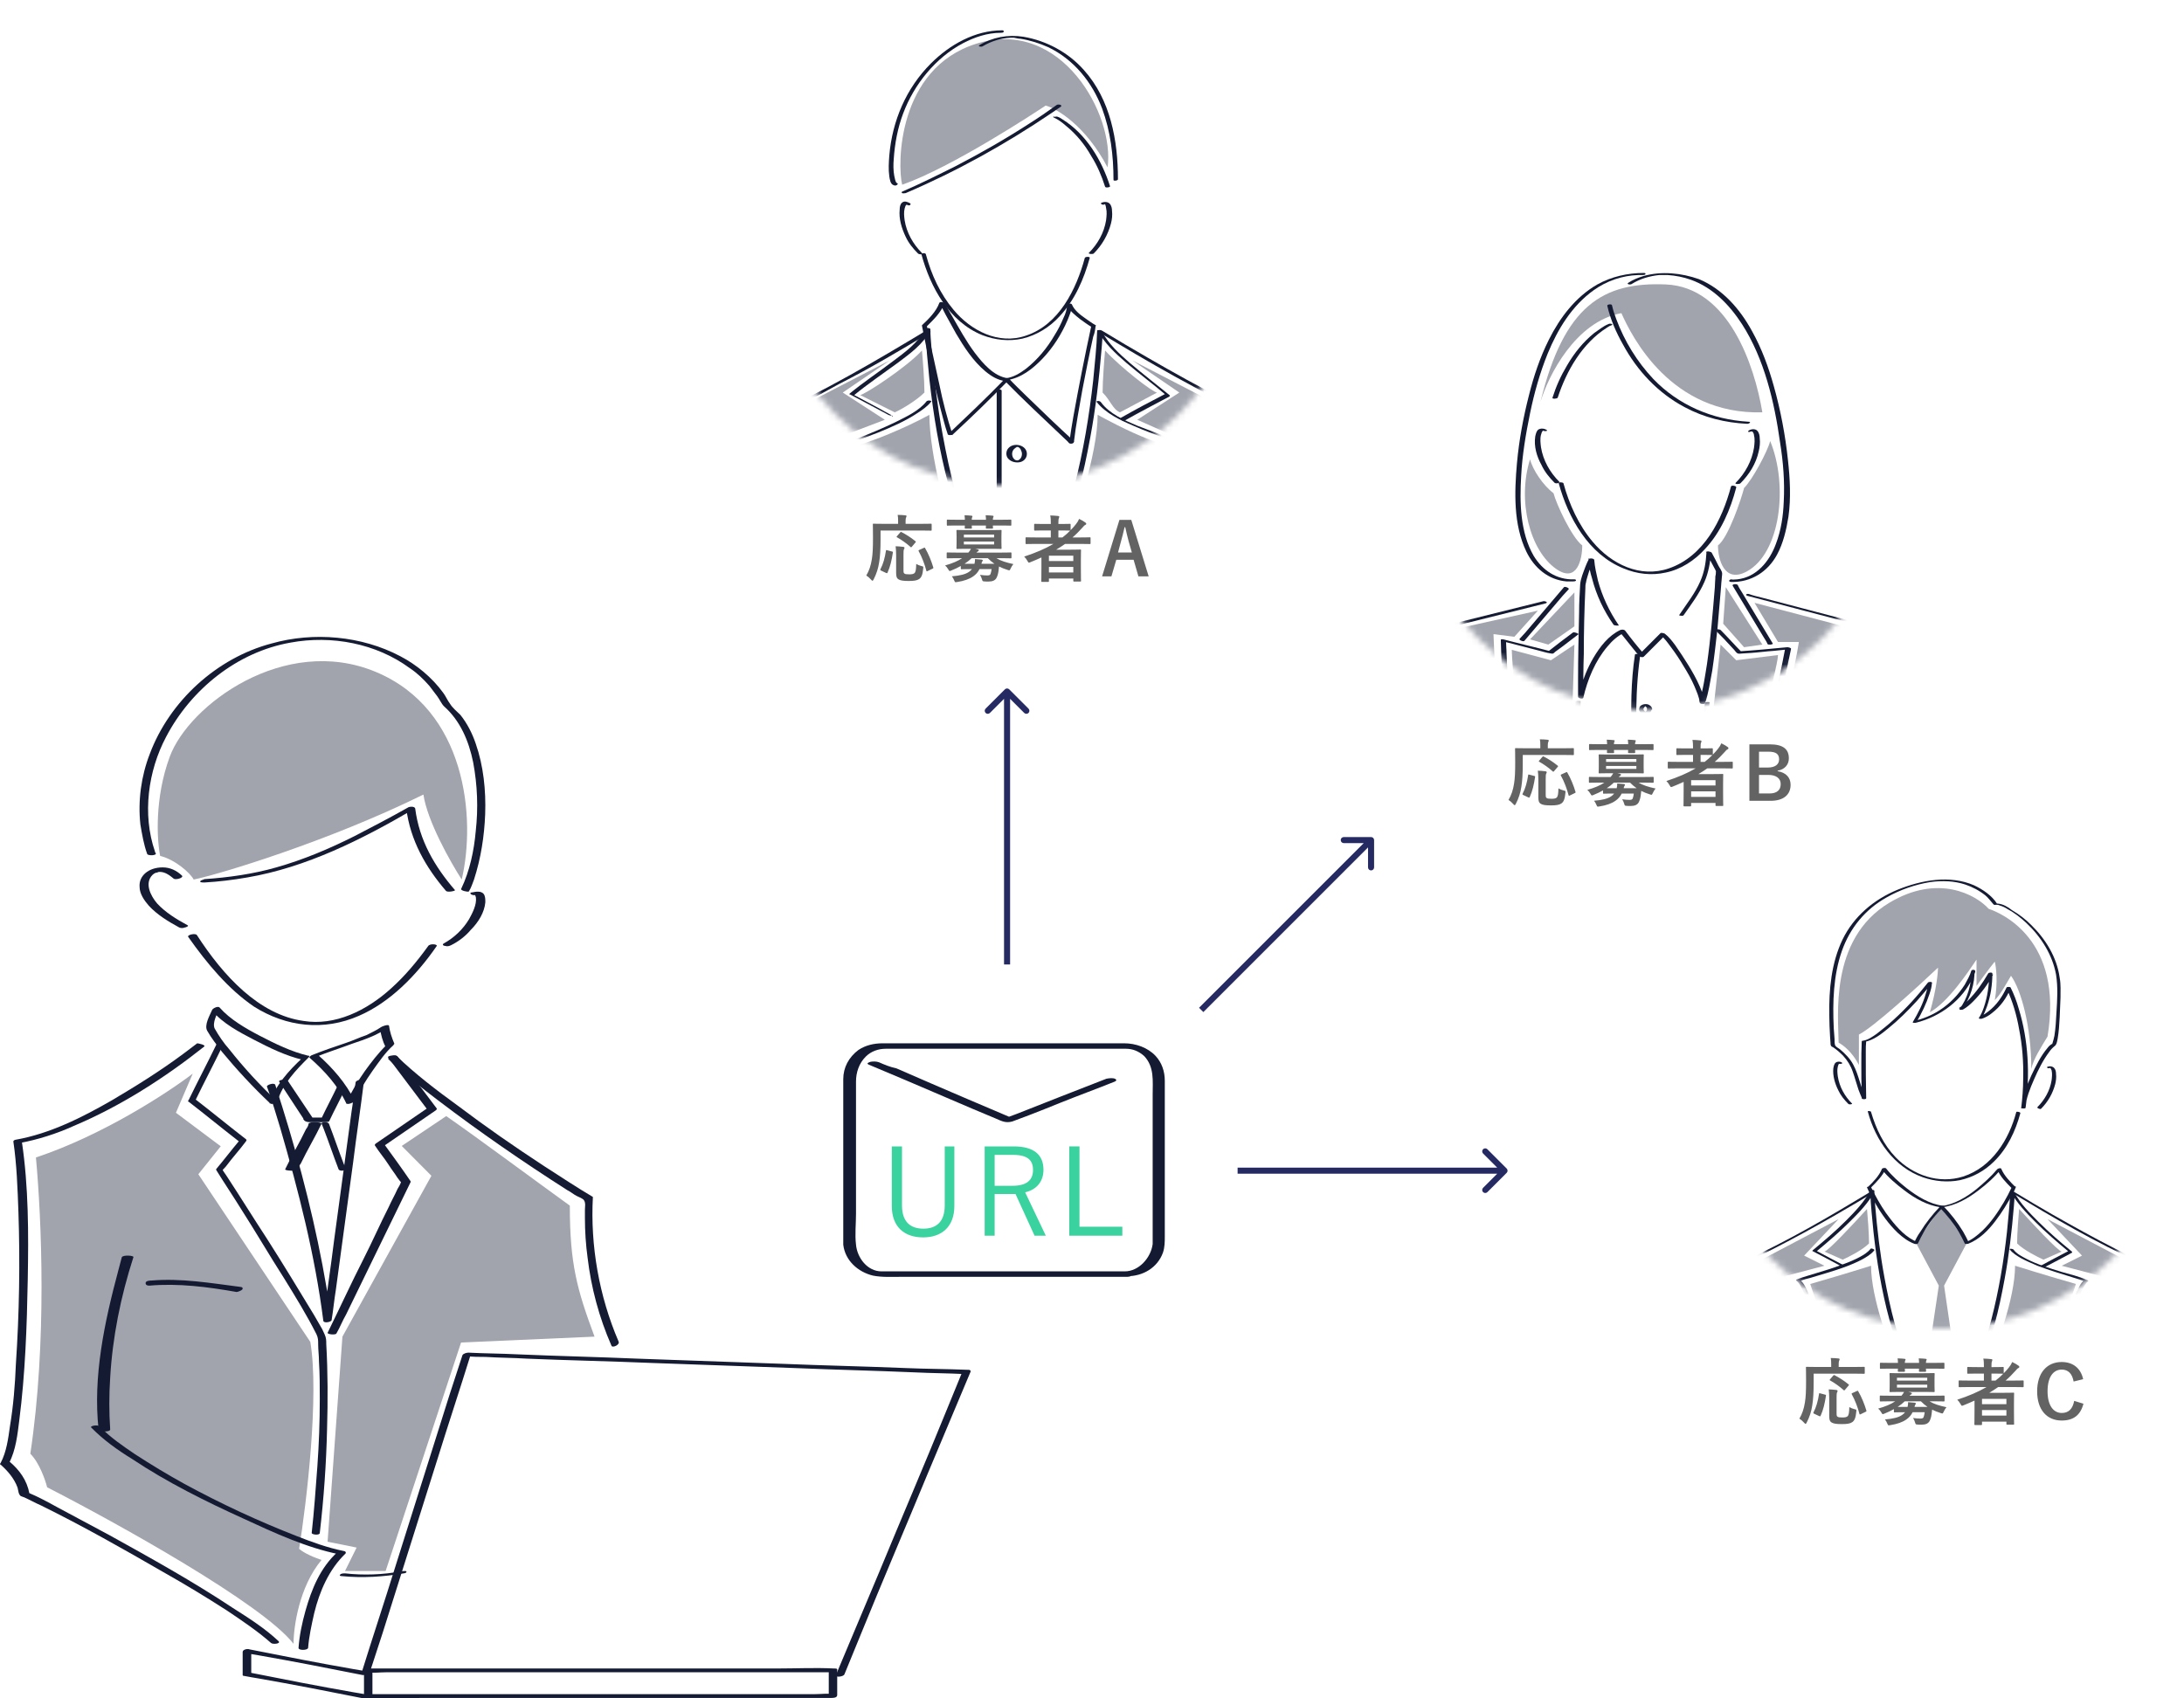 <svg width="360" height="280" viewBox="0 0 360 280" fill="none" xmlns="http://www.w3.org/2000/svg">
<path d="M145.147 87.464H151.843C152.971 87.464 153.367 87.488 153.439 87.488C153.559 87.488 153.571 87.476 153.571 87.368V86.468C153.571 86.348 153.559 86.336 153.439 86.336C153.367 86.336 152.971 86.36 151.843 86.36H149.275V85.82C149.275 85.556 149.311 85.4 149.359 85.304C149.395 85.22 149.431 85.16 149.431 85.076C149.431 85.016 149.359 84.968 149.239 84.956C148.831 84.92 148.411 84.884 147.967 84.884C148.027 85.184 148.039 85.484 148.039 85.856V86.36H145.627C144.487 86.36 144.091 86.336 144.019 86.336C143.887 86.336 143.875 86.348 143.875 86.468C143.875 86.54 143.899 87.2 143.899 88.664C143.899 90.356 143.851 91.352 143.707 92.216C143.539 93.272 143.263 94.088 142.795 94.88C143.035 95.024 143.323 95.264 143.575 95.552C143.683 95.684 143.755 95.744 143.815 95.744C143.875 95.744 143.923 95.672 144.007 95.516C144.475 94.604 144.763 93.716 144.919 92.684C145.075 91.676 145.147 90.62 145.147 88.892V87.464ZM148.927 91.532C148.927 91.016 148.939 90.68 148.999 90.572C149.059 90.464 149.095 90.404 149.095 90.308C149.095 90.224 148.999 90.164 148.855 90.152C148.495 90.104 148.015 90.068 147.631 90.056C147.679 90.428 147.715 91.004 147.715 91.496V94.4C147.715 95.06 147.811 95.3 148.051 95.48C148.375 95.708 148.891 95.78 149.791 95.78C150.619 95.78 151.147 95.708 151.495 95.468C151.867 95.216 152.083 94.784 152.179 93.716C152.215 93.392 152.215 93.392 151.891 93.32C151.591 93.248 151.255 93.116 151.027 92.972C151.003 93.896 150.943 94.316 150.715 94.508C150.535 94.64 150.307 94.688 149.863 94.688C149.431 94.688 149.215 94.652 149.095 94.568C148.939 94.46 148.927 94.34 148.927 93.944V91.532ZM153.691 93.764C153.859 93.68 153.871 93.668 153.835 93.536C153.547 92.552 153.043 91.292 152.491 90.368C152.431 90.26 152.407 90.26 152.263 90.332L151.543 90.656C151.387 90.728 151.375 90.764 151.435 90.872C151.963 91.82 152.431 93.056 152.695 94.088C152.731 94.22 152.755 94.22 152.923 94.136L153.691 93.764ZM146.251 90.716C146.071 90.668 146.047 90.668 146.035 90.8C145.855 91.988 145.579 92.972 145.135 93.824C145.075 93.932 145.075 93.992 145.219 94.064L146.035 94.448C146.179 94.508 146.227 94.532 146.287 94.424C146.743 93.416 146.971 92.408 147.175 91.112C147.199 90.968 147.175 90.956 147.019 90.92L146.251 90.716ZM147.859 88.388C147.751 88.508 147.775 88.532 147.859 88.58C148.567 88.976 149.383 89.54 150.091 90.176C150.175 90.26 150.199 90.26 150.319 90.116L150.883 89.456C150.943 89.384 150.967 89.348 150.967 89.312C150.967 89.288 150.943 89.252 150.883 89.216C150.151 88.616 149.335 88.1 148.603 87.728C148.483 87.668 148.471 87.68 148.363 87.8L147.859 88.388ZM158.375 93.704C158.375 93.836 158.387 93.848 158.507 93.848C158.579 93.848 158.951 93.824 160.067 93.824H160.211C160.079 93.992 159.923 94.136 159.755 94.256C159.155 94.688 158.219 94.904 156.899 95.012C157.043 95.204 157.187 95.42 157.283 95.684C157.367 95.912 157.415 95.984 157.535 95.984C157.583 95.984 157.691 95.972 157.811 95.948C158.915 95.768 159.767 95.48 160.415 95.024C160.859 94.724 161.207 94.328 161.459 93.824H163.451C163.403 94.16 163.355 94.424 163.271 94.628C163.199 94.808 163.055 94.868 162.755 94.868C162.383 94.868 162.023 94.844 161.531 94.772C161.675 95 161.783 95.216 161.867 95.516C161.963 95.828 161.963 95.828 162.239 95.852C162.491 95.876 162.635 95.876 162.923 95.876C163.619 95.876 164.015 95.684 164.243 95.3C164.423 94.964 164.531 94.58 164.591 94.124C164.627 93.884 164.651 93.644 164.675 93.392C165.107 93.608 165.563 93.8 166.079 93.956C166.211 93.992 166.295 94.028 166.355 94.028C166.451 94.028 166.487 93.944 166.595 93.716C166.727 93.428 166.871 93.2 167.039 92.996C165.815 92.732 164.951 92.456 164.243 92.024H165.083C166.163 92.024 166.511 92.048 166.595 92.048C166.715 92.048 166.727 92.036 166.727 91.916V91.208C166.727 91.088 166.715 91.076 166.595 91.076C166.511 91.076 166.163 91.1 165.083 91.1H160.955C161.039 91.004 161.123 90.944 161.195 90.908C161.291 90.86 161.339 90.8 161.339 90.728C161.339 90.644 161.279 90.608 161.147 90.572L160.727 90.476H163.319C164.471 90.476 164.879 90.5 164.963 90.5C165.083 90.5 165.095 90.488 165.095 90.356C165.095 90.284 165.071 90.044 165.071 89.444V88.424C165.071 87.812 165.095 87.572 165.095 87.5C165.095 87.38 165.083 87.368 164.963 87.368C164.879 87.368 164.471 87.392 163.319 87.392H159.443C158.279 87.392 157.871 87.368 157.787 87.368C157.667 87.368 157.655 87.38 157.655 87.5C157.655 87.572 157.679 87.812 157.679 88.424V89.444C157.679 90.044 157.655 90.284 157.655 90.356C157.655 90.488 157.667 90.5 157.787 90.5C157.871 90.5 158.279 90.476 159.443 90.476H160.055C159.947 90.68 159.815 90.884 159.623 91.1H157.667C156.599 91.1 156.239 91.076 156.167 91.076C156.059 91.076 156.047 91.088 156.047 91.208V91.916C156.047 92.036 156.059 92.048 156.167 92.048C156.239 92.048 156.599 92.024 157.667 92.024H158.591C157.907 92.492 157.019 92.864 155.783 93.224C155.963 93.368 156.131 93.572 156.287 93.836C156.407 94.052 156.455 94.136 156.563 94.136C156.623 94.136 156.707 94.1 156.839 94.04C157.379 93.824 157.895 93.584 158.375 93.308V93.704ZM161.771 92.948C161.831 92.72 161.855 92.636 161.915 92.564C161.951 92.504 161.999 92.444 161.999 92.384C161.999 92.312 161.915 92.276 161.783 92.252C161.459 92.228 161.111 92.192 160.715 92.168C160.727 92.432 160.691 92.672 160.631 92.948H158.987C159.431 92.66 159.827 92.348 160.163 92.024H162.827C163.175 92.384 163.535 92.684 163.919 92.948H161.771ZM163.871 89.756H158.879V89.276H163.871V89.756ZM163.871 88.136V88.604H158.879V88.136H163.871ZM157.715 85.688C156.647 85.688 156.275 85.664 156.203 85.664C156.083 85.664 156.071 85.676 156.071 85.796V86.516C156.071 86.648 156.083 86.66 156.203 86.66C156.275 86.66 156.647 86.636 157.715 86.636H159.035C159.035 86.84 159.023 86.972 159.023 87.02C159.023 87.14 159.035 87.152 159.167 87.152H160.055C160.187 87.152 160.199 87.14 160.199 87.02C160.199 86.972 160.187 86.84 160.175 86.636H162.515C162.515 86.84 162.503 86.972 162.503 87.02C162.503 87.14 162.515 87.152 162.647 87.152H163.535C163.667 87.152 163.679 87.14 163.679 87.02C163.679 86.972 163.667 86.84 163.655 86.636H165.059C166.127 86.636 166.499 86.66 166.571 86.66C166.691 86.66 166.703 86.648 166.703 86.516V85.796C166.703 85.676 166.691 85.664 166.571 85.664C166.499 85.664 166.127 85.688 165.059 85.688H163.655C163.655 85.484 163.691 85.364 163.715 85.304C163.739 85.244 163.775 85.196 163.775 85.124C163.775 85.064 163.715 85.028 163.607 85.016C163.283 84.98 162.851 84.956 162.467 84.944C162.503 85.16 162.515 85.412 162.527 85.688H160.175C160.175 85.484 160.211 85.364 160.235 85.304C160.259 85.244 160.295 85.196 160.295 85.124C160.295 85.064 160.235 85.028 160.127 85.016C159.803 84.98 159.371 84.956 158.987 84.944C159.023 85.16 159.035 85.412 159.047 85.688H157.715ZM171.663 93.548C171.663 95.336 171.639 95.744 171.639 95.804C171.639 95.924 171.651 95.936 171.771 95.936H172.767C172.887 95.936 172.899 95.924 172.899 95.804V95.372H176.919V95.756C176.919 95.864 176.931 95.876 177.051 95.876H178.047C178.179 95.876 178.191 95.864 178.191 95.756C178.191 95.684 178.167 95.336 178.167 93.56V92.36C178.167 91.172 178.191 90.812 178.191 90.74C178.191 90.608 178.179 90.596 178.047 90.596C177.975 90.596 177.459 90.62 176.439 90.62H174.099C174.603 90.32 175.083 90.008 175.563 89.672H178.143C179.199 89.672 179.571 89.696 179.643 89.696C179.751 89.696 179.763 89.684 179.763 89.564V88.7C179.763 88.592 179.751 88.58 179.643 88.58C179.571 88.58 179.199 88.604 178.143 88.604H176.787C177.363 88.112 177.903 87.56 178.431 86.972C178.623 86.732 178.755 86.6 178.923 86.528C178.995 86.492 179.055 86.432 179.055 86.36C179.055 86.288 179.019 86.216 178.911 86.144C178.647 85.952 178.323 85.76 177.879 85.544C177.723 85.892 177.603 86.108 177.339 86.432C177.063 86.78 176.787 87.092 176.475 87.404V86.492C176.475 86.372 176.463 86.36 176.331 86.36C176.259 86.36 175.899 86.384 174.819 86.384H174.459V86.252C174.459 85.808 174.471 85.58 174.543 85.424C174.579 85.34 174.603 85.268 174.603 85.184C174.603 85.112 174.531 85.076 174.411 85.064C174.003 85.016 173.571 84.992 173.115 84.98C173.199 85.364 173.211 85.736 173.211 86.216V86.384H172.119C171.039 86.384 170.667 86.36 170.595 86.36C170.475 86.36 170.463 86.372 170.463 86.492V87.344C170.463 87.464 170.475 87.476 170.595 87.476C170.667 87.476 171.039 87.452 172.119 87.452H173.211V88.604H170.667C169.611 88.604 169.251 88.58 169.179 88.58C169.059 88.58 169.047 88.592 169.047 88.7V89.564C169.047 89.684 169.059 89.696 169.179 89.696C169.251 89.696 169.611 89.672 170.667 89.672H173.643C172.275 90.476 170.655 91.16 168.819 91.76C169.011 91.94 169.203 92.192 169.347 92.456C169.467 92.672 169.515 92.756 169.611 92.756C169.671 92.756 169.743 92.72 169.875 92.672C170.487 92.432 171.075 92.168 171.663 91.904V93.548ZM172.899 94.376V93.464H176.919V94.376H172.899ZM176.919 91.616V92.492H172.899V91.616H176.919ZM176.403 87.476C176.007 87.884 175.587 88.256 175.131 88.604H174.459V87.452H174.819C175.899 87.452 176.259 87.476 176.331 87.476H176.403ZM186.475 85.712H184.519L181.663 95.024H183.199L184.003 92.288H186.859L187.651 95.024H189.343L186.475 85.712ZM186.571 91.088H184.291L184.795 89.192C184.999 88.472 185.167 87.8 185.371 86.912H185.479C185.683 87.788 185.827 88.472 186.031 89.204L186.571 91.088Z" fill="#636363"/>
<path d="M251.006 124.464H257.702C258.83 124.464 259.226 124.488 259.298 124.488C259.418 124.488 259.43 124.476 259.43 124.368V123.468C259.43 123.348 259.418 123.336 259.298 123.336C259.226 123.336 258.83 123.36 257.702 123.36H255.134V122.82C255.134 122.556 255.17 122.4 255.218 122.304C255.254 122.22 255.29 122.16 255.29 122.076C255.29 122.016 255.218 121.968 255.098 121.956C254.69 121.92 254.27 121.884 253.826 121.884C253.886 122.184 253.898 122.484 253.898 122.856V123.36H251.486C250.346 123.36 249.95 123.336 249.878 123.336C249.746 123.336 249.734 123.348 249.734 123.468C249.734 123.54 249.758 124.2 249.758 125.664C249.758 127.356 249.71 128.352 249.566 129.216C249.398 130.272 249.122 131.088 248.654 131.88C248.894 132.024 249.182 132.264 249.434 132.552C249.542 132.684 249.614 132.744 249.674 132.744C249.734 132.744 249.782 132.672 249.866 132.516C250.334 131.604 250.622 130.716 250.778 129.684C250.934 128.676 251.006 127.62 251.006 125.892V124.464ZM254.786 128.532C254.786 128.016 254.798 127.68 254.858 127.572C254.918 127.464 254.954 127.404 254.954 127.308C254.954 127.224 254.858 127.164 254.714 127.152C254.354 127.104 253.874 127.068 253.49 127.056C253.538 127.428 253.574 128.004 253.574 128.496V131.4C253.574 132.06 253.67 132.3 253.91 132.48C254.234 132.708 254.75 132.78 255.65 132.78C256.478 132.78 257.006 132.708 257.354 132.468C257.726 132.216 257.942 131.784 258.038 130.716C258.074 130.392 258.074 130.392 257.75 130.32C257.45 130.248 257.114 130.116 256.886 129.972C256.862 130.896 256.802 131.316 256.574 131.508C256.394 131.64 256.166 131.688 255.722 131.688C255.29 131.688 255.074 131.652 254.954 131.568C254.798 131.46 254.786 131.34 254.786 130.944V128.532ZM259.55 130.764C259.718 130.68 259.73 130.668 259.694 130.536C259.406 129.552 258.902 128.292 258.35 127.368C258.29 127.26 258.266 127.26 258.122 127.332L257.402 127.656C257.246 127.728 257.234 127.764 257.294 127.872C257.822 128.82 258.29 130.056 258.554 131.088C258.59 131.22 258.614 131.22 258.782 131.136L259.55 130.764ZM252.11 127.716C251.93 127.668 251.906 127.668 251.894 127.8C251.714 128.988 251.438 129.972 250.994 130.824C250.934 130.932 250.934 130.992 251.078 131.064L251.894 131.448C252.038 131.508 252.086 131.532 252.146 131.424C252.602 130.416 252.83 129.408 253.034 128.112C253.058 127.968 253.034 127.956 252.878 127.92L252.11 127.716ZM253.718 125.388C253.61 125.508 253.634 125.532 253.718 125.58C254.426 125.976 255.242 126.54 255.95 127.176C256.034 127.26 256.058 127.26 256.178 127.116L256.742 126.456C256.802 126.384 256.826 126.348 256.826 126.312C256.826 126.288 256.802 126.252 256.742 126.216C256.01 125.616 255.194 125.1 254.462 124.728C254.342 124.668 254.33 124.68 254.222 124.8L253.718 125.388ZM264.234 130.704C264.234 130.836 264.246 130.848 264.366 130.848C264.438 130.848 264.81 130.824 265.926 130.824H266.07C265.938 130.992 265.782 131.136 265.614 131.256C265.014 131.688 264.078 131.904 262.758 132.012C262.902 132.204 263.046 132.42 263.142 132.684C263.226 132.912 263.274 132.984 263.394 132.984C263.442 132.984 263.55 132.972 263.67 132.948C264.774 132.768 265.626 132.48 266.274 132.024C266.718 131.724 267.066 131.328 267.318 130.824H269.31C269.262 131.16 269.214 131.424 269.13 131.628C269.058 131.808 268.914 131.868 268.614 131.868C268.242 131.868 267.882 131.844 267.39 131.772C267.534 132 267.642 132.216 267.726 132.516C267.822 132.828 267.822 132.828 268.098 132.852C268.35 132.876 268.494 132.876 268.782 132.876C269.478 132.876 269.874 132.684 270.102 132.3C270.282 131.964 270.39 131.58 270.45 131.124C270.486 130.884 270.51 130.644 270.534 130.392C270.966 130.608 271.422 130.8 271.938 130.956C272.07 130.992 272.154 131.028 272.214 131.028C272.31 131.028 272.346 130.944 272.454 130.716C272.586 130.428 272.73 130.2 272.898 129.996C271.674 129.732 270.81 129.456 270.102 129.024H270.942C272.022 129.024 272.37 129.048 272.454 129.048C272.574 129.048 272.586 129.036 272.586 128.916V128.208C272.586 128.088 272.574 128.076 272.454 128.076C272.37 128.076 272.022 128.1 270.942 128.1H266.814C266.898 128.004 266.982 127.944 267.054 127.908C267.15 127.86 267.198 127.8 267.198 127.728C267.198 127.644 267.138 127.608 267.006 127.572L266.586 127.476H269.178C270.33 127.476 270.738 127.5 270.822 127.5C270.942 127.5 270.954 127.488 270.954 127.356C270.954 127.284 270.93 127.044 270.93 126.444V125.424C270.93 124.812 270.954 124.572 270.954 124.5C270.954 124.38 270.942 124.368 270.822 124.368C270.738 124.368 270.33 124.392 269.178 124.392H265.302C264.138 124.392 263.73 124.368 263.646 124.368C263.526 124.368 263.514 124.38 263.514 124.5C263.514 124.572 263.538 124.812 263.538 125.424V126.444C263.538 127.044 263.514 127.284 263.514 127.356C263.514 127.488 263.526 127.5 263.646 127.5C263.73 127.5 264.138 127.476 265.302 127.476H265.914C265.806 127.68 265.674 127.884 265.482 128.1H263.526C262.458 128.1 262.098 128.076 262.026 128.076C261.918 128.076 261.906 128.088 261.906 128.208V128.916C261.906 129.036 261.918 129.048 262.026 129.048C262.098 129.048 262.458 129.024 263.526 129.024H264.45C263.766 129.492 262.878 129.864 261.642 130.224C261.822 130.368 261.99 130.572 262.146 130.836C262.266 131.052 262.314 131.136 262.422 131.136C262.482 131.136 262.566 131.1 262.698 131.04C263.238 130.824 263.754 130.584 264.234 130.308V130.704ZM267.63 129.948C267.69 129.72 267.714 129.636 267.774 129.564C267.81 129.504 267.858 129.444 267.858 129.384C267.858 129.312 267.774 129.276 267.642 129.252C267.318 129.228 266.97 129.192 266.574 129.168C266.586 129.432 266.55 129.672 266.49 129.948H264.846C265.29 129.66 265.686 129.348 266.022 129.024H268.686C269.034 129.384 269.394 129.684 269.778 129.948H267.63ZM269.73 126.756H264.738V126.276H269.73V126.756ZM269.73 125.136V125.604H264.738V125.136H269.73ZM263.574 122.688C262.506 122.688 262.134 122.664 262.062 122.664C261.942 122.664 261.93 122.676 261.93 122.796V123.516C261.93 123.648 261.942 123.66 262.062 123.66C262.134 123.66 262.506 123.636 263.574 123.636H264.894C264.894 123.84 264.882 123.972 264.882 124.02C264.882 124.14 264.894 124.152 265.026 124.152H265.914C266.046 124.152 266.058 124.14 266.058 124.02C266.058 123.972 266.046 123.84 266.034 123.636H268.374C268.374 123.84 268.362 123.972 268.362 124.02C268.362 124.14 268.374 124.152 268.506 124.152H269.394C269.526 124.152 269.538 124.14 269.538 124.02C269.538 123.972 269.526 123.84 269.514 123.636H270.918C271.986 123.636 272.358 123.66 272.43 123.66C272.55 123.66 272.562 123.648 272.562 123.516V122.796C272.562 122.676 272.55 122.664 272.43 122.664C272.358 122.664 271.986 122.688 270.918 122.688H269.514C269.514 122.484 269.55 122.364 269.574 122.304C269.598 122.244 269.634 122.196 269.634 122.124C269.634 122.064 269.574 122.028 269.466 122.016C269.142 121.98 268.71 121.956 268.326 121.944C268.362 122.16 268.374 122.412 268.386 122.688H266.034C266.034 122.484 266.07 122.364 266.094 122.304C266.118 122.244 266.154 122.196 266.154 122.124C266.154 122.064 266.094 122.028 265.986 122.016C265.662 121.98 265.23 121.956 264.846 121.944C264.882 122.16 264.894 122.412 264.906 122.688H263.574ZM277.522 130.548C277.522 132.336 277.498 132.744 277.498 132.804C277.498 132.924 277.51 132.936 277.63 132.936H278.626C278.746 132.936 278.758 132.924 278.758 132.804V132.372H282.778V132.756C282.778 132.864 282.79 132.876 282.91 132.876H283.906C284.038 132.876 284.05 132.864 284.05 132.756C284.05 132.684 284.026 132.336 284.026 130.56V129.36C284.026 128.172 284.05 127.812 284.05 127.74C284.05 127.608 284.038 127.596 283.906 127.596C283.834 127.596 283.318 127.62 282.298 127.62H279.958C280.462 127.32 280.942 127.008 281.422 126.672H284.002C285.058 126.672 285.43 126.696 285.502 126.696C285.61 126.696 285.622 126.684 285.622 126.564V125.7C285.622 125.592 285.61 125.58 285.502 125.58C285.43 125.58 285.058 125.604 284.002 125.604H282.646C283.222 125.112 283.762 124.56 284.29 123.972C284.482 123.732 284.614 123.6 284.782 123.528C284.854 123.492 284.914 123.432 284.914 123.36C284.914 123.288 284.878 123.216 284.77 123.144C284.506 122.952 284.182 122.76 283.738 122.544C283.582 122.892 283.462 123.108 283.198 123.432C282.922 123.78 282.646 124.092 282.334 124.404V123.492C282.334 123.372 282.322 123.36 282.19 123.36C282.118 123.36 281.758 123.384 280.678 123.384H280.318V123.252C280.318 122.808 280.33 122.58 280.402 122.424C280.438 122.34 280.462 122.268 280.462 122.184C280.462 122.112 280.39 122.076 280.27 122.064C279.862 122.016 279.43 121.992 278.974 121.98C279.058 122.364 279.07 122.736 279.07 123.216V123.384H277.978C276.898 123.384 276.526 123.36 276.454 123.36C276.334 123.36 276.322 123.372 276.322 123.492V124.344C276.322 124.464 276.334 124.476 276.454 124.476C276.526 124.476 276.898 124.452 277.978 124.452H279.07V125.604H276.526C275.47 125.604 275.11 125.58 275.038 125.58C274.918 125.58 274.906 125.592 274.906 125.7V126.564C274.906 126.684 274.918 126.696 275.038 126.696C275.11 126.696 275.47 126.672 276.526 126.672H279.502C278.134 127.476 276.514 128.16 274.678 128.76C274.87 128.94 275.062 129.192 275.206 129.456C275.326 129.672 275.374 129.756 275.47 129.756C275.53 129.756 275.602 129.72 275.734 129.672C276.346 129.432 276.934 129.168 277.522 128.904V130.548ZM278.758 131.376V130.464H282.778V131.376H278.758ZM282.778 128.616V129.492H278.758V128.616H282.778ZM282.262 124.476C281.866 124.884 281.446 125.256 280.99 125.604H280.318V124.452H280.678C281.758 124.452 282.118 124.476 282.19 124.476H282.262ZM288.362 122.712V132.024H291.854C293.978 132.024 295.154 131.028 295.154 129.384C295.154 128.184 294.398 127.368 293.018 127.14V127.056C294.146 126.864 294.866 126.096 294.866 125.028C294.866 123.564 294.014 122.712 291.686 122.712H288.362ZM289.946 123.924H291.506C292.802 123.924 293.258 124.356 293.258 125.184C293.258 126.012 292.634 126.54 291.362 126.54H289.946V123.924ZM289.946 127.752H291.47C292.766 127.752 293.522 128.316 293.522 129.264C293.522 130.236 292.91 130.812 291.674 130.812H289.946V127.752Z" fill="#636363"/>
<path d="M298.953 226.464H305.649C306.777 226.464 307.173 226.488 307.245 226.488C307.365 226.488 307.377 226.476 307.377 226.368V225.468C307.377 225.348 307.365 225.336 307.245 225.336C307.173 225.336 306.777 225.36 305.649 225.36H303.081V224.82C303.081 224.556 303.117 224.4 303.165 224.304C303.201 224.22 303.237 224.16 303.237 224.076C303.237 224.016 303.165 223.968 303.045 223.956C302.637 223.92 302.217 223.884 301.773 223.884C301.833 224.184 301.845 224.484 301.845 224.856V225.36H299.433C298.293 225.36 297.897 225.336 297.825 225.336C297.693 225.336 297.681 225.348 297.681 225.468C297.681 225.54 297.705 226.2 297.705 227.664C297.705 229.356 297.657 230.352 297.513 231.216C297.345 232.272 297.069 233.088 296.601 233.88C296.841 234.024 297.129 234.264 297.381 234.552C297.489 234.684 297.561 234.744 297.621 234.744C297.681 234.744 297.729 234.672 297.813 234.516C298.281 233.604 298.569 232.716 298.725 231.684C298.881 230.676 298.953 229.62 298.953 227.892V226.464ZM302.733 230.532C302.733 230.016 302.745 229.68 302.805 229.572C302.865 229.464 302.901 229.404 302.901 229.308C302.901 229.224 302.805 229.164 302.661 229.152C302.301 229.104 301.821 229.068 301.437 229.056C301.485 229.428 301.521 230.004 301.521 230.496V233.4C301.521 234.06 301.617 234.3 301.857 234.48C302.181 234.708 302.697 234.78 303.597 234.78C304.425 234.78 304.953 234.708 305.301 234.468C305.673 234.216 305.889 233.784 305.985 232.716C306.021 232.392 306.021 232.392 305.697 232.32C305.397 232.248 305.061 232.116 304.833 231.972C304.809 232.896 304.749 233.316 304.521 233.508C304.341 233.64 304.113 233.688 303.669 233.688C303.237 233.688 303.021 233.652 302.901 233.568C302.745 233.46 302.733 233.34 302.733 232.944V230.532ZM307.497 232.764C307.665 232.68 307.677 232.668 307.641 232.536C307.353 231.552 306.849 230.292 306.297 229.368C306.237 229.26 306.213 229.26 306.069 229.332L305.349 229.656C305.193 229.728 305.181 229.764 305.241 229.872C305.769 230.82 306.237 232.056 306.501 233.088C306.537 233.22 306.561 233.22 306.729 233.136L307.497 232.764ZM300.057 229.716C299.877 229.668 299.853 229.668 299.841 229.8C299.661 230.988 299.385 231.972 298.941 232.824C298.881 232.932 298.881 232.992 299.025 233.064L299.841 233.448C299.985 233.508 300.033 233.532 300.093 233.424C300.549 232.416 300.777 231.408 300.981 230.112C301.005 229.968 300.981 229.956 300.825 229.92L300.057 229.716ZM301.665 227.388C301.557 227.508 301.581 227.532 301.665 227.58C302.373 227.976 303.189 228.54 303.897 229.176C303.981 229.26 304.005 229.26 304.125 229.116L304.689 228.456C304.749 228.384 304.773 228.348 304.773 228.312C304.773 228.288 304.749 228.252 304.689 228.216C303.957 227.616 303.141 227.1 302.409 226.728C302.289 226.668 302.277 226.68 302.169 226.8L301.665 227.388ZM312.181 232.704C312.181 232.836 312.193 232.848 312.313 232.848C312.385 232.848 312.757 232.824 313.873 232.824H314.017C313.885 232.992 313.729 233.136 313.561 233.256C312.961 233.688 312.025 233.904 310.705 234.012C310.849 234.204 310.993 234.42 311.089 234.684C311.173 234.912 311.221 234.984 311.341 234.984C311.389 234.984 311.497 234.972 311.617 234.948C312.721 234.768 313.573 234.48 314.221 234.024C314.665 233.724 315.013 233.328 315.265 232.824H317.257C317.209 233.16 317.161 233.424 317.077 233.628C317.005 233.808 316.861 233.868 316.561 233.868C316.189 233.868 315.829 233.844 315.337 233.772C315.481 234 315.589 234.216 315.673 234.516C315.769 234.828 315.769 234.828 316.045 234.852C316.297 234.876 316.441 234.876 316.729 234.876C317.425 234.876 317.821 234.684 318.049 234.3C318.229 233.964 318.337 233.58 318.397 233.124C318.433 232.884 318.457 232.644 318.481 232.392C318.913 232.608 319.369 232.8 319.885 232.956C320.017 232.992 320.101 233.028 320.161 233.028C320.257 233.028 320.293 232.944 320.401 232.716C320.533 232.428 320.677 232.2 320.845 231.996C319.621 231.732 318.757 231.456 318.049 231.024H318.889C319.969 231.024 320.317 231.048 320.401 231.048C320.521 231.048 320.533 231.036 320.533 230.916V230.208C320.533 230.088 320.521 230.076 320.401 230.076C320.317 230.076 319.969 230.1 318.889 230.1H314.761C314.845 230.004 314.929 229.944 315.001 229.908C315.097 229.86 315.145 229.8 315.145 229.728C315.145 229.644 315.085 229.608 314.953 229.572L314.533 229.476H317.125C318.277 229.476 318.685 229.5 318.769 229.5C318.889 229.5 318.901 229.488 318.901 229.356C318.901 229.284 318.877 229.044 318.877 228.444V227.424C318.877 226.812 318.901 226.572 318.901 226.5C318.901 226.38 318.889 226.368 318.769 226.368C318.685 226.368 318.277 226.392 317.125 226.392H313.249C312.085 226.392 311.677 226.368 311.593 226.368C311.473 226.368 311.461 226.38 311.461 226.5C311.461 226.572 311.485 226.812 311.485 227.424V228.444C311.485 229.044 311.461 229.284 311.461 229.356C311.461 229.488 311.473 229.5 311.593 229.5C311.677 229.5 312.085 229.476 313.249 229.476H313.861C313.753 229.68 313.621 229.884 313.429 230.1H311.473C310.405 230.1 310.045 230.076 309.973 230.076C309.865 230.076 309.853 230.088 309.853 230.208V230.916C309.853 231.036 309.865 231.048 309.973 231.048C310.045 231.048 310.405 231.024 311.473 231.024H312.397C311.713 231.492 310.825 231.864 309.589 232.224C309.769 232.368 309.937 232.572 310.093 232.836C310.213 233.052 310.261 233.136 310.369 233.136C310.429 233.136 310.513 233.1 310.645 233.04C311.185 232.824 311.701 232.584 312.181 232.308V232.704ZM315.577 231.948C315.637 231.72 315.661 231.636 315.721 231.564C315.757 231.504 315.805 231.444 315.805 231.384C315.805 231.312 315.721 231.276 315.589 231.252C315.265 231.228 314.917 231.192 314.521 231.168C314.533 231.432 314.497 231.672 314.437 231.948H312.793C313.237 231.66 313.633 231.348 313.969 231.024H316.633C316.981 231.384 317.341 231.684 317.725 231.948H315.577ZM317.677 228.756H312.685V228.276H317.677V228.756ZM317.677 227.136V227.604H312.685V227.136H317.677ZM311.521 224.688C310.453 224.688 310.081 224.664 310.009 224.664C309.889 224.664 309.877 224.676 309.877 224.796V225.516C309.877 225.648 309.889 225.66 310.009 225.66C310.081 225.66 310.453 225.636 311.521 225.636H312.841C312.841 225.84 312.829 225.972 312.829 226.02C312.829 226.14 312.841 226.152 312.973 226.152H313.861C313.993 226.152 314.005 226.14 314.005 226.02C314.005 225.972 313.993 225.84 313.981 225.636H316.321C316.321 225.84 316.309 225.972 316.309 226.02C316.309 226.14 316.321 226.152 316.453 226.152H317.341C317.473 226.152 317.485 226.14 317.485 226.02C317.485 225.972 317.473 225.84 317.461 225.636H318.865C319.933 225.636 320.305 225.66 320.377 225.66C320.497 225.66 320.509 225.648 320.509 225.516V224.796C320.509 224.676 320.497 224.664 320.377 224.664C320.305 224.664 319.933 224.688 318.865 224.688H317.461C317.461 224.484 317.497 224.364 317.521 224.304C317.545 224.244 317.581 224.196 317.581 224.124C317.581 224.064 317.521 224.028 317.413 224.016C317.089 223.98 316.657 223.956 316.273 223.944C316.309 224.16 316.321 224.412 316.333 224.688H313.981C313.981 224.484 314.017 224.364 314.041 224.304C314.065 224.244 314.101 224.196 314.101 224.124C314.101 224.064 314.041 224.028 313.933 224.016C313.609 223.98 313.177 223.956 312.793 223.944C312.829 224.16 312.841 224.412 312.853 224.688H311.521ZM325.469 232.548C325.469 234.336 325.445 234.744 325.445 234.804C325.445 234.924 325.457 234.936 325.577 234.936H326.573C326.693 234.936 326.705 234.924 326.705 234.804V234.372H330.725V234.756C330.725 234.864 330.737 234.876 330.857 234.876H331.853C331.985 234.876 331.997 234.864 331.997 234.756C331.997 234.684 331.973 234.336 331.973 232.56V231.36C331.973 230.172 331.997 229.812 331.997 229.74C331.997 229.608 331.985 229.596 331.853 229.596C331.781 229.596 331.265 229.62 330.245 229.62H327.905C328.409 229.32 328.889 229.008 329.369 228.672H331.949C333.005 228.672 333.377 228.696 333.449 228.696C333.557 228.696 333.569 228.684 333.569 228.564V227.7C333.569 227.592 333.557 227.58 333.449 227.58C333.377 227.58 333.005 227.604 331.949 227.604H330.593C331.169 227.112 331.709 226.56 332.237 225.972C332.429 225.732 332.561 225.6 332.729 225.528C332.801 225.492 332.861 225.432 332.861 225.36C332.861 225.288 332.825 225.216 332.717 225.144C332.453 224.952 332.129 224.76 331.685 224.544C331.529 224.892 331.409 225.108 331.145 225.432C330.869 225.78 330.593 226.092 330.281 226.404V225.492C330.281 225.372 330.269 225.36 330.137 225.36C330.065 225.36 329.705 225.384 328.625 225.384H328.265V225.252C328.265 224.808 328.277 224.58 328.349 224.424C328.385 224.34 328.409 224.268 328.409 224.184C328.409 224.112 328.337 224.076 328.217 224.064C327.809 224.016 327.377 223.992 326.921 223.98C327.005 224.364 327.017 224.736 327.017 225.216V225.384H325.925C324.845 225.384 324.473 225.36 324.401 225.36C324.281 225.36 324.269 225.372 324.269 225.492V226.344C324.269 226.464 324.281 226.476 324.401 226.476C324.473 226.476 324.845 226.452 325.925 226.452H327.017V227.604H324.473C323.417 227.604 323.057 227.58 322.985 227.58C322.865 227.58 322.853 227.592 322.853 227.7V228.564C322.853 228.684 322.865 228.696 322.985 228.696C323.057 228.696 323.417 228.672 324.473 228.672H327.449C326.081 229.476 324.461 230.16 322.625 230.76C322.817 230.94 323.009 231.192 323.153 231.456C323.273 231.672 323.321 231.756 323.417 231.756C323.477 231.756 323.549 231.72 323.681 231.672C324.293 231.432 324.881 231.168 325.469 230.904V232.548ZM326.705 233.376V232.464H330.725V233.376H326.705ZM330.725 230.616V231.492H326.705V230.616H330.725ZM330.209 226.476C329.813 226.884 329.393 227.256 328.937 227.604H328.265V226.452H328.625C329.705 226.452 330.065 226.476 330.137 226.476H330.209ZM343.377 227.376C342.993 225.612 341.745 224.544 339.837 224.544C337.437 224.544 335.793 226.296 335.793 229.38C335.793 232.452 337.425 234.192 339.837 234.192C341.733 234.192 342.933 233.34 343.425 231.42L341.901 230.952C341.637 232.308 340.965 232.944 339.849 232.944C338.493 232.944 337.509 231.732 337.509 229.368C337.509 226.992 338.469 225.792 339.849 225.792C340.905 225.792 341.577 226.464 341.805 227.76L343.377 227.376Z" fill="#636363"/>
<path d="M60.973 279.298C63.476 279.298 65.979 279.298 68.62 279.298C74.738 279.298 80.856 279.298 86.834 279.298C94.203 279.298 101.572 279.298 108.941 279.298C115.337 279.298 121.733 279.298 128.128 279.298C130.214 279.298 132.299 279.298 134.385 279.298C135.358 279.298 136.471 279.141 137.444 279.298H137.583C137.305 279.454 136.888 279.611 136.61 279.768C136.61 278.358 136.61 276.949 136.61 275.539C136.749 275.539 136.888 275.696 137.027 275.696C134.524 275.696 132.021 275.696 129.38 275.696C123.262 275.696 117.144 275.696 111.166 275.696C103.797 275.696 96.428 275.696 89.059 275.696C82.663 275.696 76.267 275.696 69.872 275.696C67.786 275.696 65.701 275.696 63.615 275.696C62.642 275.696 61.529 275.853 60.556 275.696H60.417C60.695 275.539 61.112 275.383 61.39 275.226C61.39 276.636 61.39 278.045 61.39 279.454C61.39 279.924 60 280.237 60 279.768C60 278.358 60 276.949 60 275.539C60 275.07 60.695 275.07 60.973 275.07C63.476 275.07 65.979 275.07 68.62 275.07C74.738 275.07 80.856 275.07 86.834 275.07C94.203 275.07 101.572 275.07 108.941 275.07C115.337 275.07 121.733 275.07 128.128 275.07C131.187 275.07 134.385 274.913 137.444 275.07H137.583C137.722 275.07 138 275.07 138 275.226C138 276.636 138 278.045 138 279.454C138 279.924 137.305 279.924 137.027 279.924C134.524 279.924 132.021 279.924 129.38 279.924C123.262 279.924 117.144 279.924 111.166 279.924C103.797 279.924 96.428 279.924 89.059 279.924C82.663 279.924 76.267 279.924 69.872 279.924C66.813 279.924 63.615 280.081 60.556 279.924H60.417C60.139 279.924 60 279.768 60.139 279.611C60.278 279.454 60.834 279.298 60.973 279.298Z" fill="#151B33"/>
<path d="M137.783 276.16C140.189 270.505 142.453 264.991 144.858 259.336C148.538 250.428 152.358 241.521 156.038 232.473C156.887 230.352 157.736 228.373 158.585 226.252C158.726 226.393 158.868 226.393 159.009 226.535C156.321 226.393 153.632 226.393 150.802 226.252C144.292 225.969 137.783 225.828 131.132 225.545C123.208 225.262 115.283 224.979 107.358 224.697C100.566 224.414 93.632 224.272 86.84 223.99C84.576 223.848 82.311 223.848 80.047 223.707C79.057 223.707 77.924 223.707 76.792 223.566H76.651C76.934 223.424 77.359 223.283 77.641 223.141C75.802 229.079 73.821 235.018 71.981 240.956C69.009 250.428 66.038 259.76 63.066 269.232C62.358 271.353 61.651 273.615 60.943 275.736C60.802 276.019 60.094 276.16 59.811 276.16C54.151 275.029 48.349 273.898 42.689 272.908C41.84 272.767 40.991 272.626 40.283 272.484C40.708 272.343 40.991 272.201 41.415 272.06C41.415 273.332 41.415 274.605 41.415 275.877C41.274 275.877 41.274 275.736 41.132 275.736C46.792 276.867 52.594 277.998 58.255 278.988C59.104 279.129 59.953 279.271 60.66 279.412C61.368 279.553 60.094 280.119 59.811 279.978C54.151 278.846 48.349 277.715 42.689 276.726C41.84 276.584 40.991 276.443 40.283 276.302C40.283 276.302 40 276.302 40 276.16C40 274.888 40 273.615 40 272.343C40 271.919 40.849 271.777 41.132 271.919C46.792 273.05 52.594 274.181 58.255 275.17C59.104 275.312 59.953 275.453 60.66 275.595C60.236 275.736 59.953 275.877 59.528 276.019C61.368 270.081 63.349 264.143 65.189 258.204C68.16 248.732 71.132 239.4 74.104 229.928C74.811 227.807 75.519 225.545 76.226 223.424C76.368 223.141 76.934 223 77.217 223C79.906 223.141 82.594 223.141 85.424 223.283C91.934 223.566 98.443 223.707 105.094 223.99C113.019 224.272 120.943 224.555 128.868 224.838C135.66 225.121 142.594 225.262 149.387 225.545C152.642 225.686 156.038 225.686 159.434 225.828H159.575C159.717 225.828 160 225.828 160 226.11C157.594 231.766 155.33 237.28 152.925 242.935C149.245 251.842 145.425 260.749 141.745 269.798C140.896 271.919 140.047 273.898 139.198 276.019C139.057 276.443 137.642 276.584 137.783 276.16Z" fill="#151B33"/>
<path d="M100.791 221.852C98.75 217.202 97.437 212.269 96.854 207.337C96.562 205.223 96.416 202.968 96.416 200.854C96.416 200.431 96.416 199.867 96.416 199.444C96.416 199.022 96.562 198.317 96.27 197.894C96.125 197.612 95.395 197.33 95.104 197.189C94.52 196.908 94.083 196.485 93.5 196.203C86.208 191.552 79.062 186.62 72.209 181.405C69.438 179.291 66.521 177.036 64.042 174.641C63.75 174.359 65.063 173.795 65.355 174.077C68.417 177.036 71.917 179.714 75.417 182.251C80.083 185.774 84.75 189.015 89.708 192.257C92.333 193.948 95.104 195.78 97.729 197.33C97.291 205.363 98.75 213.678 101.958 221.148C102.25 221.711 100.937 222.275 100.791 221.852Z" fill="#151B33"/>
<path d="M33.63 172.562C27.064 177.765 19.801 182.406 12.118 185.64C9.324 186.905 6.251 187.89 3.178 188.452C3.318 188.312 3.457 188.312 3.597 188.171C4.714 195.624 4.714 203.358 4.575 210.951C4.435 218.685 4.156 226.559 3.178 234.153C2.898 236.403 2.619 239.074 1.502 241.184C1.502 241.043 1.502 241.043 1.502 240.902C3.178 242.308 4.435 243.996 4.854 246.246L4.714 246.105C6.391 246.808 7.927 247.652 9.464 248.496C12.397 250.042 15.191 251.589 18.124 253.136C24.969 256.933 31.814 260.729 38.379 265.088C41.033 266.776 43.687 268.463 45.922 270.572C46.341 270.994 44.944 271.135 44.665 270.854C42.43 268.885 39.916 267.198 37.401 265.51C33.909 263.26 30.417 261.151 26.925 259.182C20.359 255.386 13.654 251.589 6.81 248.214C5.832 247.793 4.854 247.23 3.876 246.808C3.737 246.808 3.597 246.668 3.457 246.668C3.038 246.386 3.038 245.824 2.899 245.261C2.34 243.715 1.222 242.449 0.105 241.465C-0.035 241.465 -0.035 241.324 0.105 241.184C1.083 239.356 1.362 237.106 1.641 235.137C2.2 231.762 2.479 228.387 2.619 224.872C3.178 216.576 3.318 208.139 3.038 199.842C2.898 195.905 2.759 191.968 2.2 188.171C2.2 188.03 2.479 187.89 2.619 187.89C8.207 186.905 13.515 184.234 18.404 181.421C22.455 179.031 26.506 176.5 30.277 173.687C30.976 173.125 31.814 172.562 32.512 172C32.652 172 34.049 172.281 33.63 172.562Z" fill="#151B33"/>
<path d="M49.208 271.693C49.352 269.643 49.782 267.593 50.357 265.544C51.362 261.991 52.797 258.438 55.669 255.842C55.812 255.979 55.812 256.115 55.956 256.252C50.5 255.159 45.188 252.699 40.163 250.376C33.846 247.507 27.529 244.364 21.786 240.538C19.345 239.035 17.048 237.395 15.038 235.346C14.751 235.072 16.186 234.799 16.474 235.209C18.196 236.985 20.206 238.352 22.216 239.718C24.944 241.495 27.672 243.134 30.4 244.637C36.43 247.917 42.604 250.786 48.921 253.246C51.362 254.202 53.946 255.159 56.674 255.705C56.817 255.705 57.104 255.842 56.961 256.115C54.233 258.712 52.654 262.401 51.792 265.954C51.362 267.867 50.931 269.78 50.787 271.693C50.644 272.102 49.208 272.102 49.208 271.693Z" fill="#151B33"/>
<path d="M21.987 207.274C19.884 213.795 18.546 220.46 18.163 227.125C17.972 230.023 17.972 232.776 18.163 235.674C18.163 236.109 16.252 236.109 16.252 235.674C15.296 226.98 17.208 217.997 19.502 209.448C19.693 208.723 19.884 207.999 20.075 207.274C20.266 206.84 22.178 206.985 21.987 207.274Z" fill="#151B33"/>
<path d="M56.906 259.389C59.883 259.728 63.144 259.615 66.121 259.05C66.263 259.05 66.83 258.937 66.972 259.05C67.113 259.276 66.688 259.389 66.546 259.389C63.286 259.954 59.742 260.18 56.339 259.841C56.056 259.841 55.914 259.728 56.056 259.615C56.197 259.389 56.623 259.389 56.906 259.389Z" fill="#151B33"/>
<path d="M50.874 174.332C48.852 176.327 46.561 178.721 45.753 181.513C45.618 181.779 44.809 182.178 44.54 181.912C41.709 179.253 39.014 176.327 36.588 173.402C35.779 172.338 34.836 171.141 34.162 169.944C33.623 169.013 34.566 167.418 34.971 166.487C35.106 166.221 35.914 165.822 36.184 166.088C37.936 168.082 40.496 169.545 42.788 170.742C45.348 172.072 48.044 173.402 50.874 174.066C51.278 174.199 50.2 174.731 49.931 174.731C47.1 174.066 44.405 172.737 41.844 171.407C39.553 170.21 36.723 168.747 34.971 166.62C35.375 166.487 35.779 166.354 36.184 166.221C35.779 167.152 34.971 168.614 35.375 169.545C36.049 170.742 36.858 171.939 37.801 173.003C40.227 176.061 42.788 178.854 45.618 181.513C45.214 181.646 44.809 181.779 44.405 181.912C45.348 178.987 47.639 176.46 49.796 174.465C50.065 174.066 51.413 173.801 50.874 174.332Z" fill="#151B33"/>
<path d="M57.059 181.863C55.736 179.024 53.53 176.572 51.03 174.378C50.883 174.249 51.324 173.991 51.324 173.991C53.236 173.216 55.148 172.571 57.059 171.926C58.236 171.539 59.265 171.023 60.441 170.635C61.177 170.248 62.059 169.861 62.794 169.345C62.941 169.216 63.971 168.829 64.118 169.087C64.265 170.119 64.559 171.023 65 172.055C65 172.184 64.853 172.184 64.853 172.313C63.529 173.475 62.5 175.023 61.471 176.443C60.294 178.12 59.265 179.798 58.383 181.605C58.236 181.863 56.912 182.121 57.059 181.863C57.941 179.927 58.971 178.249 60.147 176.572C61.177 175.152 62.353 173.604 63.676 172.313C63.676 172.442 63.529 172.442 63.529 172.571C63.088 171.668 62.794 170.635 62.647 169.603C63.088 169.474 63.529 169.474 63.971 169.345C62.353 170.635 60 171.41 58.089 172.055C56.03 172.829 53.971 173.475 52.059 174.249C52.206 174.12 52.353 173.991 52.353 173.862C54.853 176.056 57.059 178.637 58.383 181.347C58.53 181.734 57.206 182.25 57.059 181.863Z" fill="#151B33"/>
<path d="M36.703 172.405C35.236 175.434 33.635 178.462 32.167 181.49C32.167 181.346 32.167 181.346 32.167 181.202C34.969 183.365 37.77 185.672 40.572 187.835C40.572 187.835 40.705 187.979 40.572 188.124C39.505 189.566 38.304 190.864 37.237 192.306C37.103 192.45 36.837 192.738 36.703 192.882C36.703 192.882 36.703 192.738 36.703 192.882C36.837 193.171 37.103 193.459 37.37 193.892C39.638 197.353 41.773 200.814 44.04 204.274C46.709 208.456 49.243 212.638 51.778 216.82C52.178 217.541 52.712 218.406 53.112 219.127C53.245 219.416 53.379 219.704 53.512 219.993C53.779 220.57 53.779 221.002 53.779 221.579C54.046 226.193 54.046 230.952 53.912 235.567C53.779 241.335 53.379 246.959 52.712 252.727C52.712 253.16 51.378 253.015 51.378 252.727C51.778 249.122 52.045 245.373 52.312 241.767C52.578 238.018 52.712 234.413 52.712 230.664C52.712 228.645 52.712 226.482 52.578 224.463C52.578 223.454 52.445 222.588 52.445 221.579C52.445 221.002 52.445 220.57 52.178 219.993C50.577 216.82 48.71 213.792 46.842 210.764C44.441 207.014 42.173 203.121 39.771 199.372C38.437 197.208 36.97 195.045 35.636 192.882V192.738C36.97 191.152 38.171 189.566 39.505 187.979C39.505 188.124 39.505 188.124 39.505 188.268C36.703 186.105 33.902 183.798 31.1 181.634C30.967 181.634 30.967 181.49 31.1 181.346C32.568 178.318 34.168 175.289 35.636 172.261C35.636 171.829 36.97 171.973 36.703 172.405Z" fill="#151B33"/>
<path d="M65.524 174.154C67.682 176.974 69.841 179.936 72 182.756C72 182.897 72 182.897 71.856 183.038C68.978 185.013 66.099 186.987 63.221 188.962C63.221 188.82 63.221 188.82 63.365 188.679C64.804 190.654 66.243 192.628 67.682 194.744V194.885C64.084 202.218 60.63 209.41 57.032 216.744C56.457 217.731 56.025 218.859 55.449 219.846C55.305 220.128 53.866 219.987 54.01 219.705C56.025 215.615 57.896 211.526 59.911 207.577C61.35 204.756 62.645 201.795 64.084 198.974C64.516 197.987 65.092 197 65.524 196.013C65.668 195.731 66.099 195.167 66.099 194.744C66.099 194.885 66.099 194.885 65.955 194.744C65.811 194.603 65.668 194.32 65.524 194.179C65.092 193.474 64.516 192.769 64.084 192.064C63.365 190.936 62.501 189.949 61.782 188.82C61.782 188.679 61.782 188.679 61.926 188.538C64.804 186.564 67.682 184.59 70.561 182.615C70.561 182.756 70.561 182.756 70.417 182.897C68.258 180.077 66.099 177.115 63.941 174.295C63.941 174.013 65.236 173.872 65.524 174.154Z" fill="#151B33"/>
<path d="M59.99 178.268C59.444 182.707 58.761 187.146 58.215 191.585C57.259 198.687 56.303 205.641 55.346 212.743C55.073 214.371 54.937 215.998 54.663 217.626C54.663 217.922 53.434 218.218 53.298 217.774C51.932 206.972 49.2 196.319 46.195 185.962C45.512 183.743 44.829 181.375 44.01 179.156C43.873 178.86 45.239 178.416 45.376 178.86C48.517 188.477 51.249 198.539 53.161 208.6C53.707 211.559 54.254 214.519 54.663 217.626C54.254 217.626 53.844 217.774 53.298 217.774C53.844 213.335 54.527 208.896 55.073 204.457C56.029 197.355 56.986 190.401 57.942 183.299C58.215 181.671 58.351 180.044 58.624 178.416C58.761 177.972 60.127 177.824 59.99 178.268Z" fill="#151B33"/>
<path d="M56.962 179.381C56.109 181.203 55.114 183.026 54.26 184.848C54.118 185 53.691 185 53.549 185C52.838 185 51.984 185 51.273 185C50.847 185 50.42 185 50.136 184.696C49.993 184.544 49.993 184.544 49.993 184.392C48.998 182.874 48.002 181.355 47.007 179.836C46.722 179.381 46.295 178.773 46.011 178.317C45.869 178.014 47.149 177.862 47.433 178.166C48.855 180.292 50.278 182.418 51.7 184.544C51.416 184.392 51.273 184.392 50.989 184.241C51.842 184.241 52.838 184.241 53.691 184.241C53.407 184.241 53.265 184.392 52.98 184.392C53.834 182.57 54.829 180.747 55.682 178.925C55.825 178.773 57.247 178.925 56.962 179.381Z" fill="#151B33"/>
<path d="M54.216 185.244C55.061 187.43 55.785 189.616 56.63 191.803C56.75 192.06 56.871 192.446 56.992 192.703C57.112 192.96 55.906 193.217 55.785 192.703C54.94 190.517 54.216 188.33 53.371 186.144C53.251 185.887 53.13 185.501 53.009 185.244C52.889 184.986 53.975 184.858 54.216 185.244Z" fill="#151B33"/>
<path d="M53 185.249C51.931 187.487 50.649 189.592 49.58 191.83C49.366 192.093 49.153 192.488 49.153 192.751C48.939 193.146 46.801 193.014 47.015 192.751C48.084 190.513 49.366 188.408 50.435 186.17C50.649 185.907 50.862 185.512 50.862 185.249C51.076 184.854 53 184.986 53 185.249Z" fill="#151B33"/>
<path d="M38.991 213C34.257 212.161 29.365 211.532 24.631 211.952C24.473 211.952 24 211.952 24 211.532C24 211.113 24.789 211.113 24.947 211.113C29.839 210.694 34.731 211.532 39.623 212.161C39.938 212.161 40.096 212.371 39.938 212.581C39.78 212.79 39.149 213 38.991 213Z" fill="#151B33"/>
<path d="M28.635 144.858C28.027 144.362 27.267 143.743 26.355 143.743C26.203 143.743 26.051 143.743 25.898 143.867C25.747 143.867 25.898 143.867 25.747 143.867C25.594 143.867 25.594 143.991 25.442 143.991L25.138 144.238C23.77 145.601 24.834 147.706 25.898 148.944C27.267 150.43 29.091 151.545 30.916 152.536C31.22 152.659 30.612 152.907 30.46 152.907C30.156 153.031 29.852 153.031 29.548 152.907C27.723 151.916 25.898 150.802 24.53 149.316C23.77 148.449 23.01 147.334 23.01 146.22C22.858 144.362 24.53 143 26.811 143C28.027 143 29.091 143.495 30.004 144.362C30.308 144.734 28.939 145.105 28.635 144.858Z" fill="#151B33"/>
<path d="M73.52 146.881C70.176 142.994 67.636 138.552 66.967 133.278C67.368 133.278 67.769 133.278 68.171 133.416C59.612 138.414 50.518 142.994 40.756 144.66C38.349 145.077 36.076 145.354 33.669 145.493C33.535 145.493 33 145.493 33 145.354C33 145.077 33.535 145.077 33.669 144.938C37.681 144.66 41.692 144.105 45.57 142.994C49.983 141.745 54.263 139.941 58.408 137.858C61.35 136.331 64.292 134.805 67.234 133.139C67.368 133 68.304 132.861 68.438 133.278C69.107 138.552 71.647 142.856 74.991 146.742C75.124 146.881 73.787 147.159 73.52 146.881Z" fill="#151B33"/>
<path d="M76.015 146.543C77.429 143.603 78.136 140.243 78.419 137.023C78.843 133.243 78.702 129.463 77.995 125.683C77.288 122.183 75.874 118.823 73.188 116.443C72.763 116.023 72.481 115.323 72.057 114.763C71.632 114.203 71.208 113.643 70.784 113.083C69.794 111.963 68.805 110.983 67.532 110.143C62.018 106.083 54.666 104.683 47.88 105.943C39.114 107.483 31.479 113.643 27.379 121.483C24.41 127.083 23.421 134.223 25.541 140.383C25.541 140.523 25.683 140.663 25.683 140.663C25.824 141.083 24.41 141.083 24.269 140.803C23.703 139.263 23.421 137.583 23.138 135.903C22.714 131.983 23.279 127.923 24.693 124.283C27.945 115.603 35.721 108.463 44.77 106.083C51.697 104.123 59.615 104.823 65.977 108.183C68.663 109.583 71.208 111.683 73.046 114.203C73.47 114.763 73.753 115.463 74.177 116.023C74.602 116.723 75.308 117.283 75.874 117.843C77.005 119.243 77.853 120.923 78.419 122.603C79.691 126.243 80.115 130.303 79.974 134.223C79.833 137.863 79.267 141.503 78.136 145.003C77.853 145.703 77.712 146.263 77.288 146.963C77.146 147.103 75.874 146.823 76.015 146.543Z" fill="#151B33"/>
<path d="M77.886 147.113C78.45 146.987 79.295 146.86 79.718 147.365C80 147.744 80 148.249 80 148.754C79.859 150.394 78.873 152.035 77.604 153.297C76.759 154.307 75.631 155.19 74.363 155.822C74.081 155.948 73.799 156.074 73.377 155.948C73.236 155.948 72.813 155.822 73.095 155.569C74.927 154.559 76.336 153.171 77.323 151.53C77.886 150.521 78.591 149.132 78.45 147.996C78.45 147.87 78.309 147.618 78.309 147.492C78.309 147.365 78.168 147.492 78.309 147.492C78.309 147.492 78.45 147.492 78.591 147.492C78.732 147.492 78.873 147.492 78.732 147.492C78.45 147.618 78.027 147.618 77.745 147.492C77.323 147.239 77.604 147.113 77.886 147.113Z" fill="#151B33"/>
<path d="M71.963 155.996C68.588 160.889 64.228 165.275 59.165 167.469C53.399 170 47.211 169.325 41.866 165.95C37.647 163.082 34.131 158.864 31.037 154.477C30.756 154.14 32.162 153.802 32.443 154.14C36.803 160.889 42.71 167.3 50.023 168.312C55.227 169.156 60.431 166.625 64.509 162.913C66.759 160.889 68.728 158.527 70.557 155.996C70.838 155.49 72.244 155.658 71.963 155.996Z" fill="#151B33"/>
<path d="M93.926 198.763C93.926 208.423 95.13 212.633 98 220.361L76 221.327L63.565 259H56.87L58.783 255.136L54 254.17L56.444 220.361L71.111 193.842L66.222 188.921L73.556 184C78.657 187.542 88.569 194.899 93.926 198.763Z" fill="#151B33" fill-opacity="0.4"/>
<path opacity="0.4" d="M53 257.176C49.308 261.6 48.385 268.235 48.385 271C43.215 264.365 19.154 251.033 7.769 245.196C7.462 243.967 6.477 241.141 5 239.667C7.769 221.235 6.846 200.961 5.923 190.824C17 187.137 27.769 180.072 31.769 177L29 183.451L36.385 188.98L32.692 193.588L51.154 221.235C52.631 230.082 50.538 247.654 49.308 255.333C49.615 255.641 50.785 256.439 53 257.176Z" fill="#151B33"/>
<path opacity="0.4" d="M61.905 110.756C76.897 116.982 78.475 134.883 76.108 145C74.267 142.146 70.427 135.349 69.796 130.991C54.015 138.774 35.867 144.222 31.922 145C31.396 143.962 28.924 141.731 26.399 141.109C25.873 138.514 25.452 131.614 27.977 124.765C31.133 116.204 46.914 104.53 61.905 110.756Z" fill="#151B33"/>
<mask id="mask0" mask-type="alpha" maskUnits="userSpaceOnUse" x="232" y="37" width="80" height="80">
<circle cx="272" cy="77" r="40" fill="#C4C4C4"/>
</mask>
<g mask="url(#mask0)">
<path d="M270.963 45C268.295 45 265.628 45.602 263.304 46.893C259.69 48.958 257.109 52.4 255.302 56.014C253.839 58.94 252.806 62.038 252.032 65.136C251.085 68.836 250.397 72.536 250.052 76.323C249.622 81.141 249.45 86.477 251.601 90.951C252.892 93.619 255.216 95.598 258.227 95.856C258.572 95.856 258.916 95.856 259.26 95.856C259.346 95.856 259.776 95.856 259.776 95.684C259.776 95.512 259.604 95.512 259.432 95.512C256.592 95.598 254.269 94.049 252.806 91.64C250.569 87.767 250.483 82.862 250.741 78.474C250.913 75.032 251.515 71.504 252.204 68.148C252.892 64.792 253.839 61.436 255.129 58.252C256.764 54.294 259.088 50.421 262.702 47.84C264.853 46.291 267.435 45.43 270.016 45.344C270.274 45.344 270.447 45.344 270.705 45.344C270.791 45.344 271.221 45.344 271.221 45.172C271.307 45 271.049 45 270.963 45Z" fill="#131A32"/>
<path d="M285.333 95.942C288.603 96.028 291.357 94.307 292.906 91.468C293.938 89.574 294.455 87.337 294.799 85.186C295.229 82.088 295.057 78.904 294.713 75.806C294.283 71.762 293.508 67.631 292.39 63.673C291.529 60.575 290.41 57.477 288.775 54.552C286.796 50.938 283.957 47.668 280.084 46.033C277.159 45 273.889 44.656 270.877 45.516C270.016 45.774 269.156 46.119 268.381 46.635C268.037 46.893 268.812 46.979 268.984 46.807C270.36 45.947 271.909 45.516 273.458 45.344C273.544 45.344 273.889 45.344 273.716 45.344C273.803 45.344 273.975 45.344 274.061 45.344C274.319 45.344 274.663 45.344 274.921 45.344C276.212 45.43 277.503 45.688 278.707 46.119C282.322 47.409 285.075 50.249 287.14 53.433C290.841 59.198 292.476 66.255 293.422 72.967C293.938 76.15 294.197 79.42 294.025 82.69C293.938 85.014 293.594 87.423 292.734 89.66C291.701 92.5 289.55 95.168 286.366 95.512C286.022 95.512 285.678 95.598 285.333 95.512C285.161 95.512 284.731 95.856 285.333 95.942Z" fill="#131A32"/>
<path d="M265.111 53.433C264.251 53.777 263.562 54.38 262.788 54.896C260.981 56.359 259.518 58.166 258.313 60.231C257.281 61.952 256.506 63.673 255.904 65.566C255.818 65.825 256.678 65.738 256.764 65.566C258.227 61.092 260.809 56.617 264.853 54.035C265.025 53.949 265.197 53.777 265.456 53.691C265.542 53.691 265.8 53.519 265.628 53.605C266.058 53.433 265.37 53.261 265.111 53.433Z" fill="#131A32"/>
<path d="M264.939 50.421C265.456 52.658 266.402 54.81 267.521 56.789C269.844 61.092 273.286 64.792 277.675 67.115C280.859 68.836 284.387 69.697 288.001 69.869C288.345 69.869 288.775 69.525 288.173 69.525C282.236 69.18 276.642 66.771 272.512 62.468C269.844 59.629 267.779 56.273 266.402 52.572C266.144 51.884 265.886 51.109 265.714 50.335C265.714 50.077 264.853 50.163 264.939 50.421Z" fill="#131A32"/>
<path d="M288.862 71.073C289.034 70.987 288.689 71.073 288.689 71.073C288.689 71.073 288.776 71.159 288.862 71.159C289.034 71.332 289.12 71.59 289.12 71.762C289.292 72.45 289.206 73.139 289.12 73.827C288.776 75.978 287.657 78.043 286.108 79.592C285.85 79.85 286.71 79.85 286.882 79.678C288.345 78.216 289.464 76.409 289.894 74.429C290.066 73.741 290.152 72.966 290.066 72.278C290.066 71.848 289.98 71.332 289.636 70.987C289.292 70.643 288.603 70.729 288.259 70.987C288.087 71.073 288.173 71.159 288.259 71.245C288.431 71.159 288.689 71.159 288.862 71.073Z" fill="#151B33"/>
<path d="M254.957 70.901C254.613 70.643 254.011 70.557 253.581 70.815C253.236 71.073 253.15 71.59 253.064 71.934C252.806 73.569 253.322 75.29 254.097 76.666C254.613 77.785 255.388 78.732 256.248 79.592C256.42 79.764 257.195 79.678 257.023 79.42C255.474 77.871 254.355 75.892 254.011 73.741C253.925 73.052 253.839 72.364 254.011 71.676C254.097 71.504 254.097 71.245 254.269 71.073C254.269 71.073 254.441 70.901 254.441 70.987C254.441 71.073 254.011 70.901 254.269 70.987C254.441 71.073 254.699 71.073 254.871 71.073C254.871 71.073 255.129 70.987 254.957 70.901Z" fill="#151B33"/>
<path d="M256.937 79.679C258.486 85.358 261.842 91.382 267.607 93.705C269.844 94.651 272.254 94.91 274.577 94.393C277.073 93.877 279.31 92.414 281.031 90.521C283.698 87.681 285.247 83.981 286.194 80.367C286.28 80.109 285.42 79.937 285.333 80.195C283.871 85.702 280.859 91.726 275.093 93.705C270.361 95.34 265.628 93.016 262.53 89.316C260.207 86.563 258.658 83.121 257.711 79.679C257.711 79.507 256.851 79.42 256.937 79.679Z" fill="#151B33"/>
<path d="M277.503 101.45C278.708 99.729 280.084 97.921 280.945 95.942C281.633 94.393 281.891 92.758 282.064 91.037C281.805 91.037 281.461 90.951 281.203 90.951C281.461 91.554 281.805 92.156 282.064 92.672C282.236 93.017 282.494 93.447 282.666 93.791C282.752 93.877 282.752 94.049 282.838 94.135C282.838 94.221 282.924 94.221 282.838 94.221C282.838 94.479 282.838 94.738 282.752 94.996C282.752 95.598 282.666 96.201 282.666 96.803C282.322 101.019 281.977 105.236 281.375 109.452C281.031 111.518 280.773 113.669 280.084 115.648C280.342 115.734 280.687 115.734 280.945 115.82C280.945 114.874 280.515 114.013 280.17 113.153C279.654 111.948 278.966 110.743 278.277 109.624C277.589 108.506 276.9 107.473 276.126 106.354C275.61 105.666 275.093 104.978 274.405 104.461C274.233 104.375 273.803 104.289 273.717 104.375C272.598 105.494 271.393 106.699 270.275 107.817C270.533 107.817 270.791 107.903 271.049 107.903C269.93 106.613 268.898 105.322 267.865 103.945C267.693 103.773 267.349 103.773 267.091 103.859C265.111 104.806 263.735 106.613 262.616 108.506C261.669 110.141 260.981 111.862 260.465 113.669C260.379 114.013 260.207 114.443 260.12 114.788C260.379 114.874 260.723 114.874 260.981 114.96C260.981 112.55 260.981 110.227 261.067 107.817C261.067 104.203 261.153 100.589 261.325 96.975C261.325 96.717 261.325 96.373 261.411 96.114C261.497 95.512 261.755 94.824 261.928 94.221C262.186 93.619 262.444 92.758 262.702 92.242C262.444 92.156 262.186 92.156 261.842 92.07C261.842 93.189 262.1 94.307 262.444 95.426C263.132 98.094 264.337 100.675 265.972 102.999C266.144 103.171 266.919 103.171 266.832 103.085C265.284 100.847 264.079 98.266 263.39 95.684C263.132 94.566 262.874 93.447 262.788 92.328C262.788 92.07 262.1 91.984 261.928 92.156C261.669 92.586 261.497 93.017 261.325 93.447C260.981 94.393 260.551 95.34 260.465 96.373C260.379 97.921 260.293 99.384 260.293 100.933C260.207 104.72 260.12 108.42 260.12 112.206C260.12 113.066 260.12 114.013 260.12 114.874C260.12 115.132 260.895 115.304 260.981 115.046C261.669 112.034 262.96 108.936 264.939 106.613C265.714 105.666 266.66 104.806 267.779 104.289C267.521 104.289 267.263 104.203 267.005 104.203C268.037 105.494 269.156 106.871 270.188 108.162C270.361 108.334 270.791 108.42 270.963 108.248C272.082 107.129 273.286 105.924 274.405 104.806C274.147 104.806 273.889 104.806 273.717 104.72C274.405 105.236 274.921 106.01 275.438 106.699C276.212 107.731 276.9 108.764 277.503 109.797C278.191 110.915 278.794 111.948 279.31 113.153C279.654 114.013 280.084 114.874 280.17 115.82C280.17 116.078 280.945 116.164 281.031 115.992C281.633 114.271 281.891 112.378 282.236 110.571C282.58 108.248 282.838 106.01 283.096 103.687C283.268 101.708 283.44 99.642 283.612 97.663C283.698 96.975 283.698 96.287 283.785 95.598C283.785 95.254 283.871 94.91 283.871 94.566C283.871 94.135 283.44 93.619 283.268 93.275C282.924 92.586 282.58 91.898 282.15 91.124C282.064 90.951 281.289 90.779 281.289 91.037C281.203 92.672 280.945 94.307 280.256 95.856C279.396 97.835 278.019 99.556 276.814 101.364C276.556 101.45 277.331 101.622 277.503 101.45Z" fill="#151B33"/>
<path d="M257.797 96.802C255.646 99.298 253.581 101.793 251.429 104.289C251.085 104.633 250.827 104.977 250.483 105.322C250.311 105.494 251.085 105.838 251.257 105.666C253.408 103.17 255.474 100.675 257.625 98.179C257.969 97.835 258.227 97.491 258.572 97.147C258.744 96.975 257.969 96.63 257.797 96.802Z" fill="#151B33"/>
<path d="M259.26 104.289C257.883 105.322 256.506 106.354 255.216 107.387C255.388 107.387 255.474 107.387 255.646 107.387C253.064 106.699 250.397 106.096 247.815 105.408C247.729 105.408 247.385 105.322 247.385 105.494C247.557 112.034 247.987 118.488 248.676 124.941C249.02 127.695 249.364 130.449 249.88 133.202C249.88 133.461 250.741 133.547 250.741 133.288C249.278 124.855 248.676 116.25 248.331 107.731C248.331 107.043 248.245 106.354 248.245 105.666C248.073 105.666 247.901 105.666 247.815 105.752C249.708 106.268 251.601 106.699 253.495 107.215C254.183 107.387 254.957 107.645 255.646 107.731C255.99 107.817 256.076 107.731 256.334 107.473C256.764 107.129 257.195 106.871 257.625 106.527C258.486 105.838 259.346 105.236 260.207 104.547C260.207 104.461 259.432 104.117 259.26 104.289Z" fill="#151B33"/>
<path d="M259.69 115.734C259.518 120.209 259.346 124.683 259.26 129.072C259.26 130.449 259.26 131.826 259.26 133.202C259.26 133.461 260.121 133.461 260.121 133.202C259.948 127.953 260.293 122.618 260.465 117.283C260.465 116.767 260.551 116.164 260.551 115.648C260.551 115.476 259.69 115.476 259.69 115.734Z" fill="#151B33"/>
<path d="M285.592 96.545C287.313 99.385 288.948 102.138 290.669 104.978C290.927 105.408 291.185 105.752 291.357 106.183C291.443 106.355 292.304 106.269 292.218 106.097C290.497 103.257 288.862 100.503 287.141 97.664C286.882 97.233 286.624 96.889 286.452 96.459C286.28 96.201 285.506 96.287 285.592 96.545Z" fill="#151B33"/>
<path d="M282.752 103.859C283.354 104.547 284.043 105.15 284.645 105.838C285.075 106.268 285.42 106.699 285.85 107.129C286.022 107.301 286.194 107.645 286.452 107.731C286.71 107.817 286.968 107.731 287.227 107.731C287.657 107.731 288.173 107.645 288.603 107.645C289.894 107.559 291.099 107.387 292.39 107.301C293.25 107.215 294.025 107.129 294.885 107.043C294.713 106.957 294.455 106.871 294.283 106.785C293.078 113.153 291.615 119.52 289.894 125.802C289.12 128.47 288.345 131.137 287.485 133.719C287.399 133.891 288.259 134.149 288.345 133.891C291.185 125.802 293.164 117.369 294.799 109.022C294.971 108.334 295.057 107.645 295.229 106.957C295.229 106.785 294.713 106.699 294.627 106.699C291.959 106.957 289.292 107.215 286.538 107.387C286.71 107.473 286.882 107.473 287.141 107.559C285.936 106.355 284.817 105.064 283.612 103.859C283.354 103.687 282.494 103.687 282.752 103.859Z" fill="#151B33"/>
<path d="M281.031 115.906C280.515 120.295 279.998 124.769 279.31 129.158C279.138 130.535 278.88 131.911 278.622 133.202C278.622 133.374 279.396 133.546 279.482 133.202C280.515 128.039 281.031 122.704 281.633 117.455C281.719 116.939 281.719 116.422 281.805 115.82C281.978 115.734 281.117 115.648 281.031 115.906Z" fill="#151B33"/>
<path d="M288.173 98.266C293.336 99.642 298.413 100.933 303.576 102.31C304.265 102.482 305.039 102.654 305.728 102.912C306.244 102.998 306.33 102.74 305.814 102.568C300.651 101.191 295.574 99.901 290.411 98.524C289.722 98.352 288.948 98.18 288.259 97.921C287.743 97.835 287.657 98.18 288.173 98.266Z" fill="#151B33"/>
<path d="M254.355 99.126C249.45 100.331 244.631 101.536 239.812 102.74C239.124 102.912 238.436 103.085 237.747 103.257C237.231 103.429 237.919 103.601 238.177 103.601C242.996 102.396 247.901 101.191 252.72 99.987C253.408 99.815 254.097 99.642 254.785 99.47C255.302 99.298 254.613 99.04 254.355 99.126Z" fill="#151B33"/>
<path d="M269.5 107.903C268.812 112.378 268.812 116.939 268.984 121.5C269.07 124.081 269.242 126.663 269.5 129.244C269.5 129.502 270.361 129.588 270.361 129.416C269.672 122.79 269.414 115.992 270.189 109.366C270.275 108.936 270.275 108.506 270.361 108.162C270.361 107.817 269.586 107.731 269.5 107.903Z" fill="#151B33"/>
<path d="M271.479 116.939C271.479 117.025 271.479 117.111 271.479 117.111C271.479 117.111 271.479 117.111 271.479 117.025C271.479 117.111 271.393 117.111 271.393 117.197C271.393 117.197 271.393 117.283 271.307 117.283C271.307 117.283 271.221 117.283 271.221 117.369C271.135 117.369 271.221 117.369 271.221 117.369C271.135 117.369 271.307 117.369 271.221 117.369C271.135 117.369 271.307 117.369 271.221 117.369C271.135 117.369 271.307 117.369 271.307 117.369C271.221 117.369 271.307 117.369 271.307 117.369C271.307 117.369 271.393 117.369 271.307 117.369C271.307 117.369 271.307 117.369 271.221 117.369C271.135 117.369 271.221 117.369 271.221 117.369C271.221 117.369 271.135 117.369 271.135 117.283C271.135 117.283 271.135 117.283 271.049 117.197C271.049 117.111 270.963 117.111 270.963 117.025C270.963 117.025 270.963 117.025 270.963 117.111C270.877 116.939 270.877 116.853 270.963 116.68C270.963 116.68 270.963 116.68 270.963 116.767C270.963 116.68 271.049 116.68 271.049 116.594C271.049 116.594 271.049 116.508 271.135 116.508C271.135 116.508 271.221 116.508 271.221 116.422C271.307 116.422 271.221 116.422 271.221 116.422C271.307 116.422 271.135 116.422 271.221 116.422C271.307 116.422 271.135 116.422 271.221 116.422C271.307 116.422 271.135 116.422 271.135 116.422C271.221 116.422 271.135 116.422 271.135 116.422C271.135 116.422 271.049 116.422 271.135 116.422C271.135 116.422 271.135 116.422 271.221 116.422C271.307 116.422 271.221 116.422 271.221 116.422C271.221 116.422 271.307 116.422 271.307 116.508C271.307 116.508 271.307 116.508 271.393 116.594C271.393 116.68 271.479 116.68 271.479 116.767C271.479 116.767 271.479 116.767 271.479 116.68C271.479 116.767 271.479 116.853 271.479 116.939C271.479 117.025 271.565 117.025 271.565 117.025C271.651 117.025 271.737 117.111 271.91 117.111C271.996 117.111 272.082 117.111 272.254 117.025C272.34 117.025 272.34 116.939 272.34 116.939C272.34 116.594 272.082 116.336 271.737 116.164C271.307 115.992 270.705 116.078 270.361 116.422C270.188 116.68 270.102 117.025 270.275 117.283C270.533 117.713 271.049 117.799 271.479 117.713C271.737 117.713 271.91 117.541 272.082 117.369C272.168 117.197 272.254 117.025 272.254 116.853C272.254 116.767 272.168 116.767 272.168 116.767C272.082 116.767 271.996 116.68 271.823 116.68C271.737 116.68 271.651 116.68 271.479 116.767C271.565 116.853 271.479 116.853 271.479 116.939Z" fill="#151B33"/>
<g opacity="0.4">
<path d="M255.646 108.85L249.192 107.129C249.192 109.28 250.913 130.363 251.773 133.375H258.658L259.518 106.268L255.646 108.85Z" fill="#151B33"/>
<path d="M255.216 106.268L252.204 105.408L259.518 97.663V103.257L255.216 106.268Z" fill="#151B33"/>
<path d="M249.622 104.978L253.495 100.675L238.005 104.117L241.447 133.375H249.192C247.471 129.588 246.467 112.579 246.18 104.547L249.622 104.978Z" fill="#151B33"/>
</g>
<g opacity="0.4">
<path d="M286.194 108.85L293.078 107.99C293.078 110.141 287.485 130.363 286.624 133.375H280.601L283.612 106.269L286.194 108.85Z" fill="#151B33"/>
<path d="M287.485 106.699L290.497 106.269L284.473 96.803L284.043 102.827L287.485 106.699Z" fill="#151B33"/>
<path d="M293.078 105.838L289.206 99.385L305.555 103.687L302.113 133.375H289.206C290.927 129.588 295.229 114.013 296.52 105.838H293.078Z" fill="#151B33"/>
</g>
<path opacity="0.4" d="M256.506 93.791C252.204 90.779 250.052 82.604 252.204 75.72C252.634 77.441 254.355 80.023 256.076 81.314C256.506 83.035 259.088 88.628 260.809 89.919C260.809 92.213 259.948 96.2 256.506 93.791Z" fill="#151B33"/>
<path opacity="0.4" d="M287.915 94.221C293.508 91.21 294.799 80.023 291.787 72.709C291.357 74.43 288.862 79.076 287.485 80.453C287.054 82.174 284.903 88.628 283.182 89.919C283.182 92.213 284.216 96.213 287.915 94.221Z" fill="#151B33"/>
<path opacity="0.4" d="M267.263 51.626C259.69 53.003 255.216 61.952 253.925 66.255C257.797 50.335 264.251 46.463 274.577 46.893C284.903 47.323 289.206 60.231 290.497 67.976C275.438 68.406 268.984 55.498 267.263 51.626Z" fill="#151B33"/>
</g>
<mask id="mask1" mask-type="alpha" maskUnits="userSpaceOnUse" x="280" y="139" width="80" height="80">
<circle cx="320" cy="179" r="40" fill="#C4C4C4"/>
</mask>
<g mask="url(#mask1)">
<path opacity="0.4" d="M323.462 232.544L320.453 211.95L324.197 204.929L319.985 198.912L315.839 204.929L319.584 211.95L316.508 232.544" fill="#151B33"/>
<path d="M308.417 195.769C309.287 194.9 310.356 193.83 310.824 192.693C310.624 192.693 310.423 192.76 310.156 192.76C311.226 194.097 312.563 195.234 313.9 196.237C315.639 197.574 317.645 198.711 319.918 199.045C319.851 198.978 319.851 198.912 319.784 198.912C318.581 200.182 317.444 201.586 316.508 203.124C316.107 203.659 315.772 204.328 315.505 204.929C315.706 204.863 315.906 204.863 316.107 204.796C314.235 204.06 312.83 202.522 311.627 200.984C310.557 199.647 309.688 198.176 308.885 196.638C308.752 196.304 308.551 196.036 308.417 195.702C308.35 195.502 307.682 195.635 307.749 195.769C308.15 196.705 308.618 197.574 309.153 198.444C310.156 200.182 311.359 201.854 312.83 203.258C313.633 203.993 314.502 204.662 315.572 205.063C315.706 205.13 316.107 205.13 316.174 204.929C316.441 204.328 316.775 203.726 317.11 203.124C317.979 201.586 319.116 200.182 320.386 198.912C320.52 198.778 320.319 198.778 320.252 198.778C318.046 198.51 316.04 197.24 314.301 195.903C313.031 194.9 311.827 193.83 310.891 192.626C310.758 192.493 310.29 192.559 310.223 192.693C309.755 193.83 308.752 194.9 307.882 195.702C307.615 195.903 308.284 195.903 308.417 195.769Z" fill="#151B33"/>
<path d="M332.221 195.702C331.352 194.833 330.349 193.83 329.881 192.693C329.814 192.493 329.346 192.626 329.212 192.76C328.209 193.964 327.006 195.034 325.802 196.037C324.13 197.374 322.125 198.577 319.985 198.845C319.918 198.845 319.584 198.912 319.717 199.045C320.921 200.316 322.058 201.72 322.927 203.191C323.261 203.793 323.596 204.395 323.863 204.996C323.93 205.13 324.264 205.063 324.398 205.063C326.27 204.328 327.741 202.857 328.945 201.252C330.015 199.848 330.951 198.31 331.82 196.705C332.02 196.371 332.154 196.037 332.288 195.702C332.355 195.502 331.753 195.569 331.619 195.702C331.218 196.571 330.75 197.441 330.282 198.243C329.279 199.915 328.142 201.586 326.738 202.924C325.936 203.659 325.067 204.395 323.997 204.796C324.197 204.796 324.331 204.796 324.532 204.863C324.264 204.261 323.93 203.659 323.596 203.057C322.659 201.519 321.59 200.115 320.319 198.845C320.252 198.912 320.119 198.979 320.052 199.045C322.325 198.778 324.398 197.574 326.136 196.237C327.474 195.234 328.811 194.031 329.881 192.693C329.68 192.693 329.413 192.76 329.212 192.76C329.68 193.964 330.683 194.967 331.552 195.836C331.753 195.97 332.355 195.836 332.221 195.702Z" fill="#151B33"/>
<path d="M339.108 226.059C339.509 224.521 339.911 222.983 340.312 221.445C341.047 218.837 341.783 216.23 342.786 213.689C343.12 212.886 343.521 211.817 344.19 211.215C344.324 211.148 344.056 211.014 343.989 211.014C342.652 210.412 341.181 210.078 339.777 209.677C337.838 209.075 335.832 208.473 334.026 207.537C333.291 207.136 332.422 206.735 331.887 205.999C331.753 205.866 331.151 205.799 331.285 205.999C331.753 206.601 332.422 207.002 333.09 207.404C333.96 207.872 334.896 208.273 335.832 208.674C337.771 209.409 339.777 210.011 341.716 210.613C342.385 210.814 343.053 211.014 343.722 211.282C343.655 211.215 343.588 211.148 343.521 211.081C342.919 211.549 342.585 212.418 342.251 213.154C341.716 214.357 341.315 215.561 340.913 216.831C340.178 219.239 339.509 221.713 338.841 224.253C338.707 224.788 338.573 225.39 338.44 225.925C338.373 226.126 339.041 226.259 339.108 226.059Z" fill="#151B33"/>
<path d="M336.968 208.941C338.506 208.139 340.044 207.337 341.515 206.534C341.582 206.467 341.582 206.4 341.515 206.334C339.643 204.796 337.771 203.191 336.032 201.452C334.561 199.981 333.023 198.444 332.021 196.571C331.954 196.438 331.352 196.237 331.352 196.438C331.285 198.644 331.018 200.918 330.817 203.124C330.282 207.938 329.48 212.753 328.276 217.433C327.541 220.241 326.671 223.05 325.468 225.657C325.401 225.791 326.003 225.992 326.136 225.858C328.276 221.111 329.48 216.029 330.416 210.947C331.151 207.002 331.619 202.923 331.954 198.912C332.021 198.109 332.087 197.374 332.087 196.571C331.887 196.505 331.686 196.505 331.419 196.438C332.422 198.31 333.96 199.915 335.497 201.452C337.236 203.191 339.108 204.796 341.047 206.4C341.047 206.334 341.047 206.267 341.047 206.2C339.509 207.002 337.971 207.805 336.5 208.607C336.233 208.808 336.835 209.008 336.968 208.941Z" fill="#151B33"/>
<path d="M301.932 225.925C301.53 224.387 301.129 222.782 300.728 221.245C299.992 218.637 299.257 215.962 298.187 213.488C297.853 212.686 297.452 211.616 296.716 211.014C296.716 211.081 296.716 211.148 296.716 211.215C297.251 210.947 297.853 210.814 298.388 210.68C299.257 210.413 300.193 210.145 301.062 209.878C303.068 209.276 305.074 208.607 306.88 207.671C307.615 207.27 308.417 206.802 308.952 206.133C309.086 206 308.484 205.732 308.351 205.866C307.882 206.468 307.214 206.869 306.612 207.203C305.743 207.671 304.807 208.072 303.871 208.407C301.998 209.142 300.059 209.677 298.12 210.279C297.452 210.479 296.783 210.68 296.114 210.947C296.047 211.014 296.047 211.081 296.114 211.148C296.716 211.616 297.05 212.552 297.385 213.221C297.853 214.358 298.321 215.561 298.722 216.832C299.524 219.306 300.193 221.78 300.862 224.254C300.995 224.788 301.129 225.39 301.263 225.925C301.33 225.992 301.932 226.126 301.932 225.925Z" fill="#151B33"/>
<path d="M303.937 208.607C302.4 207.805 300.862 207.002 299.391 206.2C299.391 206.267 299.391 206.267 299.391 206.334C301.33 204.729 303.202 203.124 304.94 201.386C306.411 199.915 308.016 198.31 308.952 196.438C308.752 196.438 308.484 196.438 308.284 196.438C308.351 198.711 308.618 200.918 308.819 203.124C309.353 207.938 310.156 212.82 311.426 217.5C312.162 220.308 313.031 223.05 314.235 225.658C314.301 225.791 314.97 225.724 314.903 225.524C312.764 220.776 311.56 215.695 310.624 210.613C309.888 206.668 309.42 202.656 309.086 198.644C309.019 197.842 308.952 197.106 308.952 196.304C308.952 196.103 308.351 196.17 308.284 196.304C307.281 198.176 305.743 199.781 304.272 201.252C302.533 202.991 300.728 204.528 298.789 206.133C298.722 206.2 298.722 206.267 298.789 206.267C300.327 207.069 301.865 207.872 303.336 208.674C303.469 208.741 303.67 208.741 303.804 208.674C303.871 208.741 304.071 208.674 303.937 208.607Z" fill="#151B33"/>
<path d="M308.284 196.505C301.53 200.584 294.576 204.662 287.355 207.939C285.75 208.674 284.079 209.343 282.407 209.945C282.34 209.945 282.34 210.011 282.34 210.011C281.872 216.364 281.337 222.716 280.736 229.068C280.535 231.475 280.267 233.815 280 236.222C280 236.423 280.669 236.423 280.669 236.222C281.471 228.733 282.14 221.245 282.675 213.756C282.741 212.485 282.875 211.215 282.942 210.011L282.875 210.078C286.018 208.942 289.094 207.471 292.102 206C295.646 204.194 299.19 202.255 302.667 200.249C304.74 199.046 306.813 197.842 308.885 196.572C309.019 196.505 308.819 196.438 308.752 196.371C308.618 196.371 308.417 196.438 308.284 196.505Z" fill="#151B33"/>
<path d="M331.619 196.639C338.506 200.784 345.46 204.863 352.748 208.139C354.353 208.875 356.025 209.543 357.696 210.212C357.63 210.145 357.496 210.078 357.429 210.011C357.964 216.965 358.566 223.852 359.234 230.806C359.502 233.347 359.769 235.955 360.037 238.496C360.037 238.696 360.705 238.83 360.705 238.629C359.836 230.539 359.101 222.381 358.432 214.224C358.298 212.887 358.231 211.482 358.098 210.145C358.098 210.078 357.897 210.011 357.83 209.945C354.688 208.808 351.679 207.404 348.67 205.866C345.126 204.061 341.649 202.121 338.239 200.182C336.166 198.979 334.093 197.775 332.021 196.505C331.82 196.371 331.218 196.371 331.619 196.639Z" fill="#151B33"/>
<path d="M337.971 176.044C338.038 176.044 338.105 175.977 338.105 175.977L337.905 175.911C337.905 175.977 337.971 175.977 337.971 176.044C338.038 176.178 338.105 176.312 338.172 176.445C338.306 176.98 338.239 177.582 338.172 178.117C337.905 179.789 337.035 181.327 335.832 182.53C335.698 182.664 336.3 182.931 336.434 182.798C337.57 181.661 338.373 180.257 338.774 178.719C338.908 178.184 338.974 177.582 338.908 177.047C338.908 176.713 338.841 176.312 338.573 176.044C338.306 175.777 337.771 175.71 337.437 175.911C337.303 175.977 337.57 176.111 337.637 176.111C337.704 176.111 337.905 176.111 337.971 176.044Z" fill="#151B33"/>
<path d="M303.603 175.175C303.336 174.974 302.868 174.974 302.6 175.175C302.333 175.375 302.266 175.777 302.199 176.111C302.065 177.315 302.466 178.652 303.001 179.722C303.403 180.591 304.004 181.326 304.673 181.995C304.807 182.129 305.409 182.062 305.275 181.928C304.071 180.725 303.202 179.187 302.935 177.448C302.868 176.913 302.801 176.378 302.935 175.844C303.001 175.71 303.001 175.509 303.135 175.375L303.269 175.309C303.269 175.375 302.935 175.175 303.135 175.375C303.269 175.442 303.871 175.375 303.603 175.175Z" fill="#151B33"/>
<path d="M307.882 183.265C309.153 188.013 312.229 192.426 316.976 194.097C318.915 194.766 321.055 194.967 323.061 194.565C325.2 194.097 327.139 193.028 328.677 191.49C330.884 189.35 332.221 186.475 333.023 183.533C333.09 183.332 332.422 183.199 332.355 183.332C331.151 187.879 328.343 192.426 323.596 193.964C319.584 195.234 315.371 193.763 312.496 190.821C310.49 188.748 309.22 186.074 308.417 183.332C308.484 183.199 307.816 183.065 307.882 183.265Z" fill="#151B33"/>
<path d="M324.933 160.064C324.732 160.799 324.264 161.601 323.863 162.337C322.793 164.009 321.389 165.48 319.717 166.549C318.38 167.419 316.976 167.954 315.438 168.355C315.572 168.422 315.772 168.422 315.906 168.489C316.775 167.018 317.511 165.48 318.046 163.875C318.246 163.273 318.447 162.604 318.447 162.003C318.447 161.802 317.845 161.869 317.778 162.003C316.107 164.142 314.235 166.215 312.095 168.154C311.226 168.957 310.29 169.692 309.353 170.428C308.685 170.896 307.949 171.431 307.147 171.564C307.08 171.564 306.879 171.564 306.879 171.698C306.813 172.968 306.813 174.306 306.813 175.576C306.813 177.114 306.813 178.585 306.879 180.123C306.879 180.457 306.879 180.792 306.879 181.126C307.08 181.126 307.348 181.126 307.548 181.059C306.679 179.254 306.411 177.248 305.475 175.509C304.94 174.506 304.138 173.704 303.269 172.968C303.001 172.768 302.533 172.567 302.466 172.233C302.4 171.965 302.4 171.631 302.4 171.297C302.333 170.695 302.333 170.093 302.266 169.491C302.065 165.212 302.199 160.799 303.603 156.787C304.94 152.976 307.481 149.9 310.958 147.961C313.165 146.691 315.706 145.821 318.18 145.42C320.119 145.153 322.125 145.22 323.93 145.821C325.133 146.223 326.27 146.824 327.273 147.627C327.741 148.028 328.142 148.563 328.544 149.031L328.61 149.098C328.677 149.232 328.945 149.165 329.012 149.165C328.945 149.165 329.078 149.165 329.212 149.165C329.346 149.165 329.547 149.232 329.68 149.298C330.148 149.432 330.549 149.633 330.951 149.9C332.087 150.502 333.09 151.304 334.026 152.174C336.434 154.447 338.306 157.389 338.908 160.665C339.242 162.738 339.108 164.878 338.974 166.951C338.908 168.221 338.841 169.491 338.64 170.762C338.573 171.163 338.439 171.564 338.306 172.032C338.306 172.099 338.239 172.166 338.239 172.099C338.373 171.965 338.105 172.233 338.038 172.233C337.838 172.367 337.637 172.567 337.503 172.768C336.367 174.105 335.564 175.777 334.829 177.315C334.093 178.986 333.358 180.725 333.224 182.597C333.224 182.798 333.893 182.798 333.893 182.597C334.628 177.181 334.361 171.497 332.756 166.282C332.422 165.078 331.954 163.875 331.419 162.805C331.352 162.671 330.817 162.671 330.75 162.805C330.081 164.276 329.078 165.747 327.741 166.75C327.407 167.018 327.006 167.285 326.604 167.486C326.471 167.552 326.404 167.619 326.27 167.619C326.203 167.619 326.136 167.686 326.203 167.619C326.337 167.686 326.538 167.686 326.671 167.753C327.073 167.218 327.273 166.549 327.541 165.881C328.142 164.142 328.41 162.337 328.41 160.465C328.41 160.264 327.808 160.331 327.741 160.465C326.805 162.07 325.735 163.607 324.398 164.945C323.93 165.413 323.395 165.881 322.86 166.215C323.061 166.215 323.261 166.282 323.462 166.282C324.799 164.544 325.535 162.136 325.468 159.93C325.602 159.863 324.933 159.863 324.933 160.064C325 162.203 324.331 164.61 322.994 166.349C322.86 166.549 323.529 166.483 323.596 166.416C324.197 166.081 324.732 165.613 325.2 165.145C326.538 163.808 327.674 162.27 328.544 160.665C328.343 160.665 328.076 160.665 327.875 160.665C327.875 162.471 327.607 164.343 327.006 166.081C326.805 166.683 326.538 167.285 326.203 167.82C326.07 168.02 326.604 167.954 326.671 167.954C327.273 167.753 327.875 167.419 328.343 167.018C329.747 165.948 330.75 164.544 331.419 162.939C331.218 162.939 331.018 162.939 330.75 162.939C331.753 165.078 332.422 167.352 332.823 169.692C333.358 172.367 333.558 175.108 333.492 177.85C333.492 179.454 333.358 181.126 333.157 182.731C333.358 182.731 333.625 182.731 333.826 182.731C333.96 181.059 334.628 179.454 335.297 177.916C335.966 176.379 336.768 174.774 337.771 173.436C338.038 173.035 338.373 172.701 338.707 172.434C338.774 172.367 338.774 172.367 338.841 172.3C339.041 172.032 339.108 171.564 339.175 171.23C339.376 170.093 339.442 168.89 339.509 167.686C339.576 166.616 339.576 165.546 339.643 164.477C339.643 163.407 339.71 162.27 339.509 161.2C339.041 157.79 337.169 154.781 334.762 152.441C333.826 151.505 332.756 150.703 331.619 150.034C330.951 149.499 330.148 149.031 329.279 148.964C329.145 148.964 328.945 148.964 328.811 148.964C328.945 148.964 329.078 149.031 329.212 149.031C328.343 147.627 326.805 146.624 325.401 145.955C321.389 144.217 316.709 145.086 312.764 146.691C308.885 148.295 305.609 151.037 303.737 154.848C301.865 158.726 301.463 163.139 301.53 167.352C301.53 168.555 301.597 169.759 301.664 170.963C301.664 171.297 301.731 171.564 301.731 171.899C301.731 172.032 301.731 172.233 301.798 172.367C301.865 172.5 301.932 172.567 302.132 172.634C302.734 173.035 303.269 173.503 303.804 174.038C304.539 174.841 305.074 175.71 305.408 176.713C305.743 177.649 306.01 178.652 306.345 179.655C306.545 180.19 306.746 180.658 306.946 181.126C307.013 181.26 307.615 181.26 307.615 181.059C307.548 178.518 307.548 175.977 307.548 173.436C307.548 172.835 307.548 172.233 307.615 171.631C307.548 171.698 307.481 171.698 307.348 171.765C308.819 171.497 310.089 170.494 311.226 169.558C312.964 168.154 314.502 166.616 315.973 165.012C316.842 164.009 317.712 163.006 318.514 162.003C318.313 162.003 318.046 162.003 317.845 162.003C317.778 162.604 317.645 163.206 317.444 163.808C316.976 165.48 316.174 167.018 315.304 168.489C315.171 168.689 315.706 168.622 315.772 168.622C319.851 167.619 323.529 164.878 325.267 161C325.401 160.732 325.535 160.465 325.602 160.13C325.602 159.863 325 159.796 324.933 160.064Z" fill="#151B33"/>
<path opacity="0.4" d="M300.728 226.393H282.34L284.012 211.014L303.068 200.985L297.385 207.002L300.728 208.674L294.376 210.346L300.728 226.393Z" fill="#151B33"/>
<g opacity="0.4">
<path d="M303.068 225.724L298.388 211.683C299.948 211.237 304.138 210.011 308.417 208.674C308.417 214.023 311.538 222.27 313.098 225.724H303.068Z" fill="#151B33"/>
<path d="M303.737 207.671L300.728 206.334C301.263 206.334 305.631 201.653 307.749 199.313C307.86 200.539 308.083 203.392 308.083 204.996C307.013 206.066 304.74 207.225 303.737 207.671Z" fill="#151B33"/>
</g>
<path opacity="0.4" d="M339.844 226.393H358.231L356.56 211.014L337.503 200.985L343.187 207.002L339.844 208.674L346.196 210.346L339.844 226.393Z" fill="#151B33"/>
<g opacity="0.4">
<path d="M337.503 225.724L342.184 211.683C340.624 211.237 336.434 210.011 332.154 208.674C332.154 214.023 329.034 222.27 327.474 225.724H337.503Z" fill="#151B33"/>
<path d="M336.835 207.671L339.844 206.334C339.309 206.334 334.94 201.653 332.823 199.313C332.711 200.539 332.489 203.392 332.489 204.996C333.558 206.066 335.832 207.225 336.835 207.671Z" fill="#151B33"/>
</g>
<path opacity="0.4" d="M303.068 171.899C303.737 172.233 305.342 173.436 306.411 175.576V170.561C308.819 169.337 316.107 162.696 319.45 159.529C319.45 160.42 319.183 163.139 318.113 166.884C321.122 165.212 324.465 160.197 325.802 158.191L325.802 158.191V162.538C326.359 161.758 327.741 159.863 328.811 158.526C329.034 159.417 329.346 161.936 328.811 164.878C329.814 163.875 330.483 162.538 331.486 160.866C333.157 163.206 334.829 169.224 334.829 176.245C335.163 174.573 336.5 172.567 337.503 170.896C340.178 154.848 329.814 150.502 327.808 149.833C325.691 147.493 319.45 144.016 311.426 148.83C301.397 154.848 303.068 167.887 303.068 171.899Z" fill="#151B33"/>
</g>
<mask id="mask2" mask-type="alpha" maskUnits="userSpaceOnUse" x="126" y="0" width="80" height="80">
<circle cx="166" cy="40" r="40" fill="#C4C4C4"/>
</mask>
<g mask="url(#mask2)">
<path d="M152.788 53.785C153.848 52.725 155.154 51.501 155.643 50.032C155.398 50.032 155.072 50.032 154.827 50.032C155.235 50.603 155.562 51.256 155.888 51.909C156.459 52.969 157.03 53.948 157.601 55.009C158.906 57.212 160.375 59.496 162.414 61.209C163.393 62.025 164.454 62.677 165.759 62.841C165.678 62.759 165.596 62.677 165.514 62.596C162.496 65.696 159.396 68.633 156.214 71.651C156.459 71.651 156.704 71.651 157.03 71.733C156.133 68.959 155.398 66.185 154.827 63.33C154.256 60.719 153.685 58.109 153.114 55.498C153.033 54.764 152.869 54.275 152.788 53.785C152.788 53.459 151.972 53.54 151.972 53.704C152.869 58.272 153.848 62.759 154.991 67.246C155.398 68.714 155.725 70.183 156.214 71.57C156.296 71.814 156.867 71.733 157.03 71.651C160.212 68.714 163.312 65.696 166.33 62.596C166.412 62.514 166.085 62.351 166.085 62.351C163.801 62.025 162.006 59.904 160.701 58.191C159.233 56.233 158.091 54.111 156.867 51.99C156.459 51.338 156.133 50.603 155.643 49.951C155.48 49.788 154.909 49.706 154.827 49.951C154.338 51.338 153.033 52.643 151.972 53.622C151.89 53.785 152.625 53.948 152.788 53.785Z" fill="#151B33"/>
<path d="M180.607 53.622C180.036 53.296 179.465 52.888 178.894 52.48C178.078 51.909 177.099 51.175 176.691 50.196C176.609 49.951 175.875 50.032 175.875 50.277C175.875 51.011 175.63 51.746 175.304 52.398C174.896 53.377 174.407 54.356 173.836 55.254C172.612 57.375 170.98 59.333 169.104 60.801C168.125 61.535 167.064 62.188 165.841 62.351C165.759 62.351 165.351 62.433 165.433 62.596C168.615 65.859 171.959 68.959 175.304 72.141C175.63 72.467 175.957 72.712 176.202 73.038C176.365 73.201 176.936 73.201 177.017 72.875C177.344 70.02 177.915 67.164 178.404 64.309C178.975 61.372 179.546 58.435 180.199 55.498C180.444 54.927 180.525 54.356 180.607 53.622C180.688 53.54 179.954 53.54 179.873 53.785C178.812 58.68 177.833 63.656 176.936 68.633C176.691 70.02 176.446 71.488 176.283 72.957C176.528 72.875 176.773 72.875 177.099 72.793C174.407 70.346 171.796 67.817 169.186 65.288C168.207 64.309 167.228 63.412 166.33 62.433C166.167 62.514 166.086 62.596 165.922 62.677C168.288 62.351 170.246 60.801 171.878 59.088C173.591 57.293 174.978 55.09 175.957 52.806C176.283 51.99 176.691 51.093 176.691 50.196C176.446 50.196 176.12 50.277 175.875 50.277C176.283 51.256 177.262 51.99 178.078 52.643C178.649 53.051 179.302 53.54 179.873 53.867C180.117 54.03 180.852 53.785 180.607 53.622Z" fill="#151B33"/>
<path d="M185.746 90.333C186.317 88.538 186.97 86.744 187.623 84.949C188.765 81.849 189.907 78.667 191.375 75.649C191.865 74.67 192.354 73.364 193.252 72.63C193.415 72.549 193.089 72.385 193.089 72.385C191.212 71.57 189.336 70.917 187.46 70.183C185.339 69.285 182.891 68.225 181.504 66.349C181.423 66.185 181.178 66.104 181.015 66.104C180.933 66.104 180.688 66.104 180.77 66.267C182.238 68.143 184.686 69.285 186.807 70.183C188.765 71.08 190.804 71.733 192.762 72.549C192.681 72.467 192.599 72.385 192.599 72.304C191.865 72.875 191.375 73.936 190.968 74.751C190.233 76.138 189.662 77.607 189.01 79.075C187.786 82.012 186.725 85.03 185.665 88.049C185.42 88.702 185.175 89.354 185.012 90.007C184.931 90.252 185.665 90.578 185.746 90.333Z" fill="#151B33"/>
<path d="M185.339 69.367C187.786 67.98 190.315 66.675 192.762 65.37C192.844 65.288 192.844 65.206 192.762 65.125C190.641 63.412 188.439 61.698 186.317 59.904C184.523 58.354 182.728 56.722 181.667 54.682C181.586 54.519 180.852 54.275 180.852 54.519C180.77 57.212 180.444 59.985 180.199 62.677C179.546 68.551 178.567 74.425 177.099 80.136C176.202 83.562 175.141 86.988 173.673 90.17C173.591 90.333 174.325 90.578 174.488 90.333C177.099 84.541 178.567 78.341 179.709 72.141C180.607 67.328 181.178 62.351 181.586 57.456C181.667 56.477 181.749 55.58 181.749 54.601C181.504 54.519 181.259 54.519 180.933 54.438C181.994 56.559 183.87 58.272 185.665 59.822C187.786 61.617 190.07 63.33 192.191 65.125C192.191 65.043 192.191 64.962 192.191 64.88C189.662 66.185 187.215 67.491 184.767 68.877C184.441 69.204 185.175 69.448 185.339 69.367Z" fill="#151B33"/>
<path d="M147.077 89.109C146.506 87.478 145.935 85.846 145.282 84.215C144.222 81.359 143.08 78.585 141.693 75.893C141.203 74.914 140.632 73.772 139.817 73.12C139.817 73.201 139.735 73.201 139.735 73.283C141.367 72.549 143.08 71.977 144.711 71.325C146.914 70.427 149.198 69.448 151.156 68.143C152.054 67.572 152.869 67.001 153.522 66.185C153.604 66.022 152.869 65.941 152.706 66.185C151.483 67.735 149.361 68.714 147.567 69.612C145.527 70.591 143.406 71.488 141.285 72.304C140.551 72.63 139.817 72.875 139.082 73.201C139.001 73.201 138.919 73.283 139.001 73.364C139.735 73.935 140.224 74.833 140.632 75.649C141.285 76.954 141.938 78.259 142.509 79.564C143.651 82.175 144.63 84.867 145.609 87.478C145.854 88.049 146.017 88.62 146.261 89.191C146.343 89.436 147.159 89.272 147.077 89.109Z" fill="#151B33"/>
<path d="M147.077 68.551C146.751 68.306 146.343 68.143 145.935 67.899C144.222 66.92 142.427 66.022 140.632 65.043C140.632 65.125 140.632 65.206 140.714 65.206C142.998 63.33 145.527 61.617 147.975 59.822C149.933 58.354 152.217 56.722 153.359 54.438C153.114 54.438 152.788 54.356 152.543 54.356C152.625 57.13 152.951 59.822 153.196 62.514C153.848 68.388 154.827 74.344 156.377 80.054C157.275 83.481 158.335 86.825 159.804 90.007C159.885 90.252 160.701 90.17 160.62 89.925C158.009 84.133 156.541 77.933 155.398 71.733C154.501 66.92 153.93 62.025 153.522 57.13C153.44 56.151 153.359 55.254 153.359 54.275C153.359 54.03 152.625 54.03 152.543 54.193C151.401 56.477 149.117 58.109 147.159 59.577C144.793 61.372 142.346 63.004 140.061 64.88C139.98 64.962 139.98 65.043 140.143 65.043C141.856 65.941 143.651 66.92 145.364 67.817C145.69 67.98 146.098 68.225 146.425 68.388C146.588 68.47 146.832 68.551 146.996 68.47C146.996 68.796 147.24 68.714 147.077 68.551Z" fill="#151B33"/>
<path d="M152.625 54.519C144.385 59.496 135.901 64.472 127.09 68.47C125.132 69.367 123.093 70.183 121.053 70.917C121.053 70.917 120.971 70.917 120.971 70.999C120.4 78.749 119.748 86.499 119.014 94.249C118.769 97.186 118.442 100.041 118.116 102.978C118.116 103.223 118.932 103.386 118.932 103.141C119.911 94.086 120.727 84.949 121.379 75.893C121.461 74.507 121.624 73.12 121.706 71.651C121.706 71.57 121.706 71.325 121.706 71.243C121.787 71.08 122.114 71.08 122.195 70.999C122.685 70.835 123.093 70.672 123.582 70.428C124.479 70.101 125.377 69.693 126.193 69.367C130.272 67.572 134.351 65.533 138.267 63.33C143.406 60.719 148.383 57.783 153.359 54.764C153.604 54.682 152.869 54.438 152.625 54.519Z" fill="#151B33"/>
<path d="M181.015 54.683C189.336 59.741 197.82 64.635 206.713 68.714C208.671 69.612 210.71 70.428 212.75 71.162C212.668 71.08 212.668 71.08 212.586 70.999C213.239 79.483 213.973 87.886 214.789 96.37C215.115 99.47 215.442 102.652 215.768 105.752C215.768 105.997 216.584 106.078 216.584 105.915C215.523 96.044 214.626 86.091 213.81 76.138C213.647 74.507 213.565 72.793 213.402 71.162C213.402 71.08 213.321 70.999 213.239 70.999C209.405 69.612 205.734 67.899 202.062 66.022C197.739 63.82 193.497 61.454 189.254 59.006C186.725 57.538 184.196 56.069 181.667 54.519C181.504 54.438 181.259 54.356 181.096 54.438C180.933 54.519 180.852 54.601 181.015 54.683Z" fill="#151B33"/>
<path d="M164.291 64.309C164.291 69.204 164.291 74.18 164.291 79.075C164.291 79.809 164.291 80.462 164.291 81.196C164.291 81.441 165.107 81.522 165.107 81.278C165.107 76.383 165.107 71.406 165.107 66.512C165.107 65.778 165.107 65.125 165.107 64.391C165.107 64.146 164.291 64.146 164.291 64.309Z" fill="#151B33"/>
<path d="M168.451 74.833C168.451 75.322 168.207 75.73 167.799 75.893H167.717C167.636 75.893 167.799 75.893 167.717 75.893H167.636C167.717 75.893 167.554 75.893 167.554 75.893C167.636 75.893 167.554 75.893 167.554 75.893C167.636 75.893 167.636 75.893 167.554 75.893C167.554 75.893 167.472 75.893 167.554 75.893C167.472 75.893 167.391 75.812 167.309 75.812C167.228 75.73 167.146 75.649 167.064 75.567C166.82 75.241 166.738 74.67 166.983 74.262C167.064 74.099 167.228 73.935 167.472 73.772C167.554 73.772 167.554 73.772 167.554 73.691H167.636C167.717 73.691 167.636 73.691 167.636 73.691H167.717C167.636 73.691 167.717 73.691 167.717 73.691C167.799 73.691 167.636 73.691 167.717 73.691C167.799 73.691 167.799 73.691 167.717 73.691C167.636 73.691 167.717 73.691 167.717 73.691H167.799C167.88 73.691 167.88 73.772 167.962 73.772C168.043 73.854 168.125 73.935 168.207 74.017C168.37 74.343 168.451 74.588 168.451 74.833C168.451 74.996 168.696 74.996 168.859 74.996C168.941 74.996 169.267 74.996 169.267 74.833C169.267 73.364 167.146 72.875 166.249 73.854C165.841 74.262 165.759 74.996 166.085 75.485C166.493 76.056 167.228 76.301 167.962 76.22C168.696 76.138 169.267 75.567 169.267 74.833C169.267 74.67 168.941 74.67 168.859 74.67C168.778 74.751 168.451 74.751 168.451 74.833Z" fill="#151B33"/>
<path d="M165.188 5C160.701 5 156.541 7.366 153.441 10.466C149.361 14.545 147.077 19.929 146.588 25.64C146.506 26.782 146.425 27.924 146.588 29.066C146.669 29.556 146.751 30.372 147.322 30.535C147.485 30.616 147.73 30.616 147.893 30.453C147.975 30.372 148.056 30.29 147.893 30.208C147.567 30.127 147.485 29.229 147.404 28.985C147.24 28.087 147.24 27.108 147.322 26.211C147.485 23.682 147.975 21.071 148.872 18.706C150.667 13.892 154.256 9.487 158.743 7.121C160.62 6.142 162.741 5.408 164.943 5.408C165.025 5.408 165.433 5.408 165.433 5.245C165.514 5 165.27 5 165.188 5Z" fill="#131A32"/>
<path d="M184.278 29.556C184.278 23.193 183.054 16.421 178.649 11.527C176.12 8.671 172.53 6.713 168.696 6.061C166.167 5.653 163.556 6.142 161.435 7.448C161.109 7.692 161.843 7.774 162.006 7.611C163.393 6.795 164.943 6.305 166.575 6.224C166.657 6.224 166.493 6.224 166.575 6.224C166.657 6.224 166.738 6.224 166.738 6.224C166.901 6.224 167.064 6.224 167.146 6.224C167.554 6.305 167.88 6.387 168.207 6.387C169.757 6.632 171.307 7.121 172.775 7.774C177.017 9.813 180.036 13.566 181.667 17.89C183.054 21.643 183.544 25.64 183.544 29.637C183.462 29.882 184.278 29.801 184.278 29.556Z" fill="#131A32"/>
<path d="M173.672 19.358C174.407 19.684 175.059 20.174 175.712 20.745C177.425 22.132 178.812 23.845 179.873 25.721C180.852 27.271 181.586 28.985 182.157 30.779C182.238 31.024 183.054 30.861 182.973 30.698C181.586 26.374 179.057 22.132 175.141 19.684C174.896 19.521 174.651 19.358 174.407 19.277C174.244 19.195 173.999 19.195 173.836 19.277C173.672 19.113 173.509 19.277 173.672 19.358Z" fill="#131A32"/>
<path d="M174.162 17.319C172.693 18.379 171.143 19.44 169.593 20.419C165.678 22.948 161.68 25.232 157.601 27.353C154.664 28.822 151.727 30.29 148.709 31.595C148.546 31.677 148.627 31.758 148.709 31.84C148.872 31.922 149.117 31.84 149.28 31.84C157.683 28.25 165.759 23.764 173.346 18.624C173.836 18.298 174.407 17.89 174.896 17.563C175.141 17.237 174.325 17.155 174.162 17.319Z" fill="#131A32"/>
<path d="M182.157 33.635C182.402 33.472 181.912 33.635 181.994 33.553C181.994 33.553 182.157 33.716 182.157 33.635C182.238 33.88 182.32 34.124 182.32 34.287C182.483 34.94 182.402 35.674 182.32 36.327C181.994 38.366 180.933 40.243 179.465 41.711C179.383 41.793 179.709 41.874 179.791 41.874C179.954 41.874 180.199 41.874 180.281 41.793C181.667 40.406 182.646 38.693 183.136 36.816C183.299 36.164 183.381 35.429 183.299 34.777C183.299 34.369 183.217 33.88 182.891 33.553C182.565 33.227 181.912 33.227 181.504 33.472C181.341 33.553 181.586 33.635 181.667 33.716C181.831 33.798 182.075 33.716 182.157 33.635Z" fill="#151B33"/>
<path d="M149.933 33.472C149.606 33.309 149.117 33.064 148.709 33.39C148.383 33.635 148.301 34.124 148.301 34.532C148.138 36.082 148.627 37.632 149.28 39.019C149.769 40.08 150.504 40.977 151.319 41.793C151.483 41.956 152.217 42.038 151.972 41.711C150.504 40.243 149.443 38.367 149.117 36.327C149.035 35.674 148.954 35.022 149.117 34.369C149.198 34.206 149.198 33.961 149.361 33.798L149.525 33.716C149.525 33.798 149.28 33.635 149.443 33.716C149.525 33.798 149.851 33.961 150.014 33.798C150.177 33.635 150.096 33.553 149.933 33.472Z" fill="#151B33"/>
<path d="M151.89 41.956C153.359 47.34 156.459 53.051 161.925 55.254C164.046 56.069 166.33 56.314 168.533 55.825C170.899 55.254 173.02 53.948 174.651 52.154C177.18 49.461 178.649 46.035 179.628 42.527C179.709 42.282 178.894 42.282 178.812 42.527C177.425 47.667 174.57 53.54 169.104 55.335C164.617 56.885 160.049 54.519 157.193 51.093C154.991 48.482 153.522 45.301 152.625 41.956C152.625 41.63 151.809 41.711 151.89 41.956Z" fill="#151B33"/>
<path opacity="0.4" d="M145.446 90.415L121.379 91.231L123.011 71.651L146.669 59.414L138.919 64.717L145.854 69.204L137.288 72.467L145.446 90.415Z" fill="#151B33"/>
<g opacity="0.4">
<path d="M149.525 90.415L141.775 73.283C143.678 72.746 148.709 70.835 153.196 68.388C153.196 74.832 156.187 86.253 158.091 90.415H149.525Z" fill="#151B33"/>
<path d="M147.485 67.98L141.775 65.125C142.427 65.125 149.389 60.602 151.972 57.782C152.108 59.259 152.38 62.784 152.38 64.717C151.075 66.006 148.709 67.443 147.485 67.98Z" fill="#151B33"/>
</g>
<path opacity="0.4" d="M186.644 90.415L211.934 91.231L210.302 71.651L186.644 59.414L194.394 64.717L187.46 69.204L194.802 72.467L186.644 90.415Z" fill="#151B33"/>
<g opacity="0.4">
<path d="M183.788 90.415L190.723 72.875C188.819 72.338 185.42 70.835 180.933 68.388C180.933 74.832 177.126 86.253 175.223 90.415H183.788Z" fill="#151B33"/>
<path d="M184.604 67.98L190.723 64.717C190.07 64.717 184.74 60.602 182.157 57.782C182.021 59.259 181.749 62.784 181.749 64.717C183.054 66.006 183.381 67.443 184.604 67.98Z" fill="#151B33"/>
</g>
<path opacity="0.4" d="M160.946 7.202C147.893 11.282 147.893 27.19 148.709 30.453C156.867 27.598 170.409 18.706 172.367 17.4C174.271 17.944 178.975 20.745 182.565 27.598C183.788 19.032 174.984 2.815 160.946 7.202Z" fill="#151B33"/>
</g>
<path d="M185.4 209.6C181.4 209.6 177.4 209.6 173.4 209.6C166.5 209.6 159.6 209.6 152.8 209.6C150.6 209.6 148.5 209.6 146.3 209.6C146 209.6 145.6 209.6 145.3 209.6C143 209.6 141.3 207.4 141.1 205.2C140.9 203.5 141.1 201.8 141.1 200.1C141.1 196.7 141.1 193.3 141.1 189.9C141.1 186.8 141.1 183.7 141.1 180.6C141.1 179.8 141.1 179 141.1 178.3C141.1 176.8 141.6 175.3 142.7 174.2C143.6 173.3 144.8 172.9 146 172.9C146.6 172.9 147.2 172.9 147.8 172.9C150.3 172.9 152.8 172.9 155.3 172.9C162.3 172.9 169.2 172.9 176.2 172.9C178.7 172.9 181.2 172.9 183.8 172.9C184.4 172.9 185 172.9 185.6 172.9C186.7 172.9 187.7 173.3 188.6 174.1C190.3 175.9 190 178.2 190 180.5C190 183.6 190 186.7 190 189.8C190 193.2 190 196.6 190 200C190 201.1 190 202.2 190 203.3C190 203.9 190 204.5 190 205.1C189.7 207.4 187.7 209.6 185.4 209.6C185.2 209.6 184.5 209.6 184.6 210C184.7 210.3 185.5 210.4 185.8 210.4C188.4 210.4 190.8 209 191.7 206.5C192 205.6 192 204.7 192 203.8C192 201.2 192 198.5 192 195.9C192 190 192 184.1 192 178.2C192 176.6 191.5 175.2 190.5 174.1C189.2 172.7 187.2 172 185.3 172C183.8 172 182.3 172 180.8 172C174 172 167.2 172 160.3 172C155.4 172 150.4 172 145.5 172C144.1 172 142.7 172.3 141.5 173.1C139.9 174.3 139 176 139 177.9C139 180 139 182 139 184.1C139 190.5 139 196.9 139 203.3C139 203.9 139 204.5 139 205.2C139.3 207.8 141.4 209.7 143.9 210.3C145.4 210.6 147.1 210.5 148.6 210.5C155.1 210.5 161.5 210.5 168 210.5C173.6 210.5 179.2 210.5 184.8 210.5C185.1 210.5 185.4 210.5 185.7 210.5C185.9 210.5 186.6 210.5 186.5 210.1C186.4 209.7 185.6 209.6 185.4 209.6Z" fill="#131A32"/>
<path d="M143.193 175.516C145.183 176.368 147.271 177.22 149.261 178.072C152.941 179.621 156.621 181.247 160.302 182.796C161.595 183.338 162.888 183.881 164.181 184.423C165.076 184.81 165.772 185.197 166.867 184.887C167.762 184.578 168.657 184.19 169.552 183.881C171.343 183.183 173.133 182.486 174.824 181.789C177.709 180.627 180.693 179.543 183.577 178.381C183.677 178.381 183.677 178.304 183.776 178.304C184.075 178.149 184.075 177.994 183.776 177.839C183.378 177.684 182.782 177.762 182.384 177.839C177.41 179.776 172.437 181.712 167.563 183.648C166.867 183.881 166.17 184.19 165.474 184.423C165.971 184.423 166.469 184.423 167.066 184.423C164.579 183.338 162.092 182.331 159.605 181.247C155.627 179.543 151.648 177.839 147.769 176.135C146.675 175.903 145.779 175.516 144.884 175.128C144.486 174.973 143.889 174.973 143.492 175.051C143.293 175.128 142.696 175.283 143.193 175.516Z" fill="#131A32"/>
<path d="M157.312 189H155.725V198.747C155.725 201.423 154.352 202.562 152.204 202.562C150.057 202.562 148.683 201.423 148.683 198.747V189H147V198.807C147 202.382 149.186 204 152.166 204C155.126 204 157.312 202.342 157.312 198.807V189Z" fill="#3AD29F"/>
<path d="M162.308 189V203.72H163.953V196.85H167.396L170.531 203.72H172.388L168.983 196.57C170.995 196.091 172.001 194.672 172.001 192.855C172.001 190.418 170.473 189 167.106 189H162.308ZM163.953 190.398H167.01C169.389 190.398 170.279 191.277 170.279 192.875C170.279 194.533 169.273 195.491 166.893 195.491H163.953V190.398Z" fill="#3AD29F"/>
<path d="M177.938 189H176.255V203.72H185V202.242H177.938V189Z" fill="#3AD29F"/>
<path d="M248.354 193.354C248.549 193.158 248.549 192.842 248.354 192.646L245.172 189.464C244.976 189.269 244.66 189.269 244.464 189.464C244.269 189.66 244.269 189.976 244.464 190.172L247.293 193L244.464 195.828C244.269 196.024 244.269 196.34 244.464 196.536C244.66 196.731 244.976 196.731 245.172 196.536L248.354 193.354ZM204 193.5H248V192.5H204V193.5Z" fill="#252A62"/>
<path d="M166.354 113.646C166.158 113.451 165.842 113.451 165.646 113.646L162.464 116.828C162.269 117.024 162.269 117.34 162.464 117.536C162.66 117.731 162.976 117.731 163.172 117.536L166 114.707L168.828 117.536C169.024 117.731 169.34 117.731 169.536 117.536C169.731 117.34 169.731 117.024 169.536 116.828L166.354 113.646ZM166.5 159L166.5 114L165.5 114L165.5 159L166.5 159Z" fill="#252A62"/>
<path d="M226.5 138.498C226.5 138.221 226.276 137.998 226 137.998L221.5 137.998C221.224 137.998 221 138.221 221 138.498C221 138.774 221.224 138.998 221.5 138.998L225.5 138.998L225.5 142.998C225.5 143.274 225.724 143.498 226 143.498C226.276 143.498 226.5 143.274 226.5 142.998L226.5 138.498ZM198.354 166.851L226.354 138.851L225.646 138.144L197.646 166.144L198.354 166.851Z" fill="#252A62"/>
</svg>
